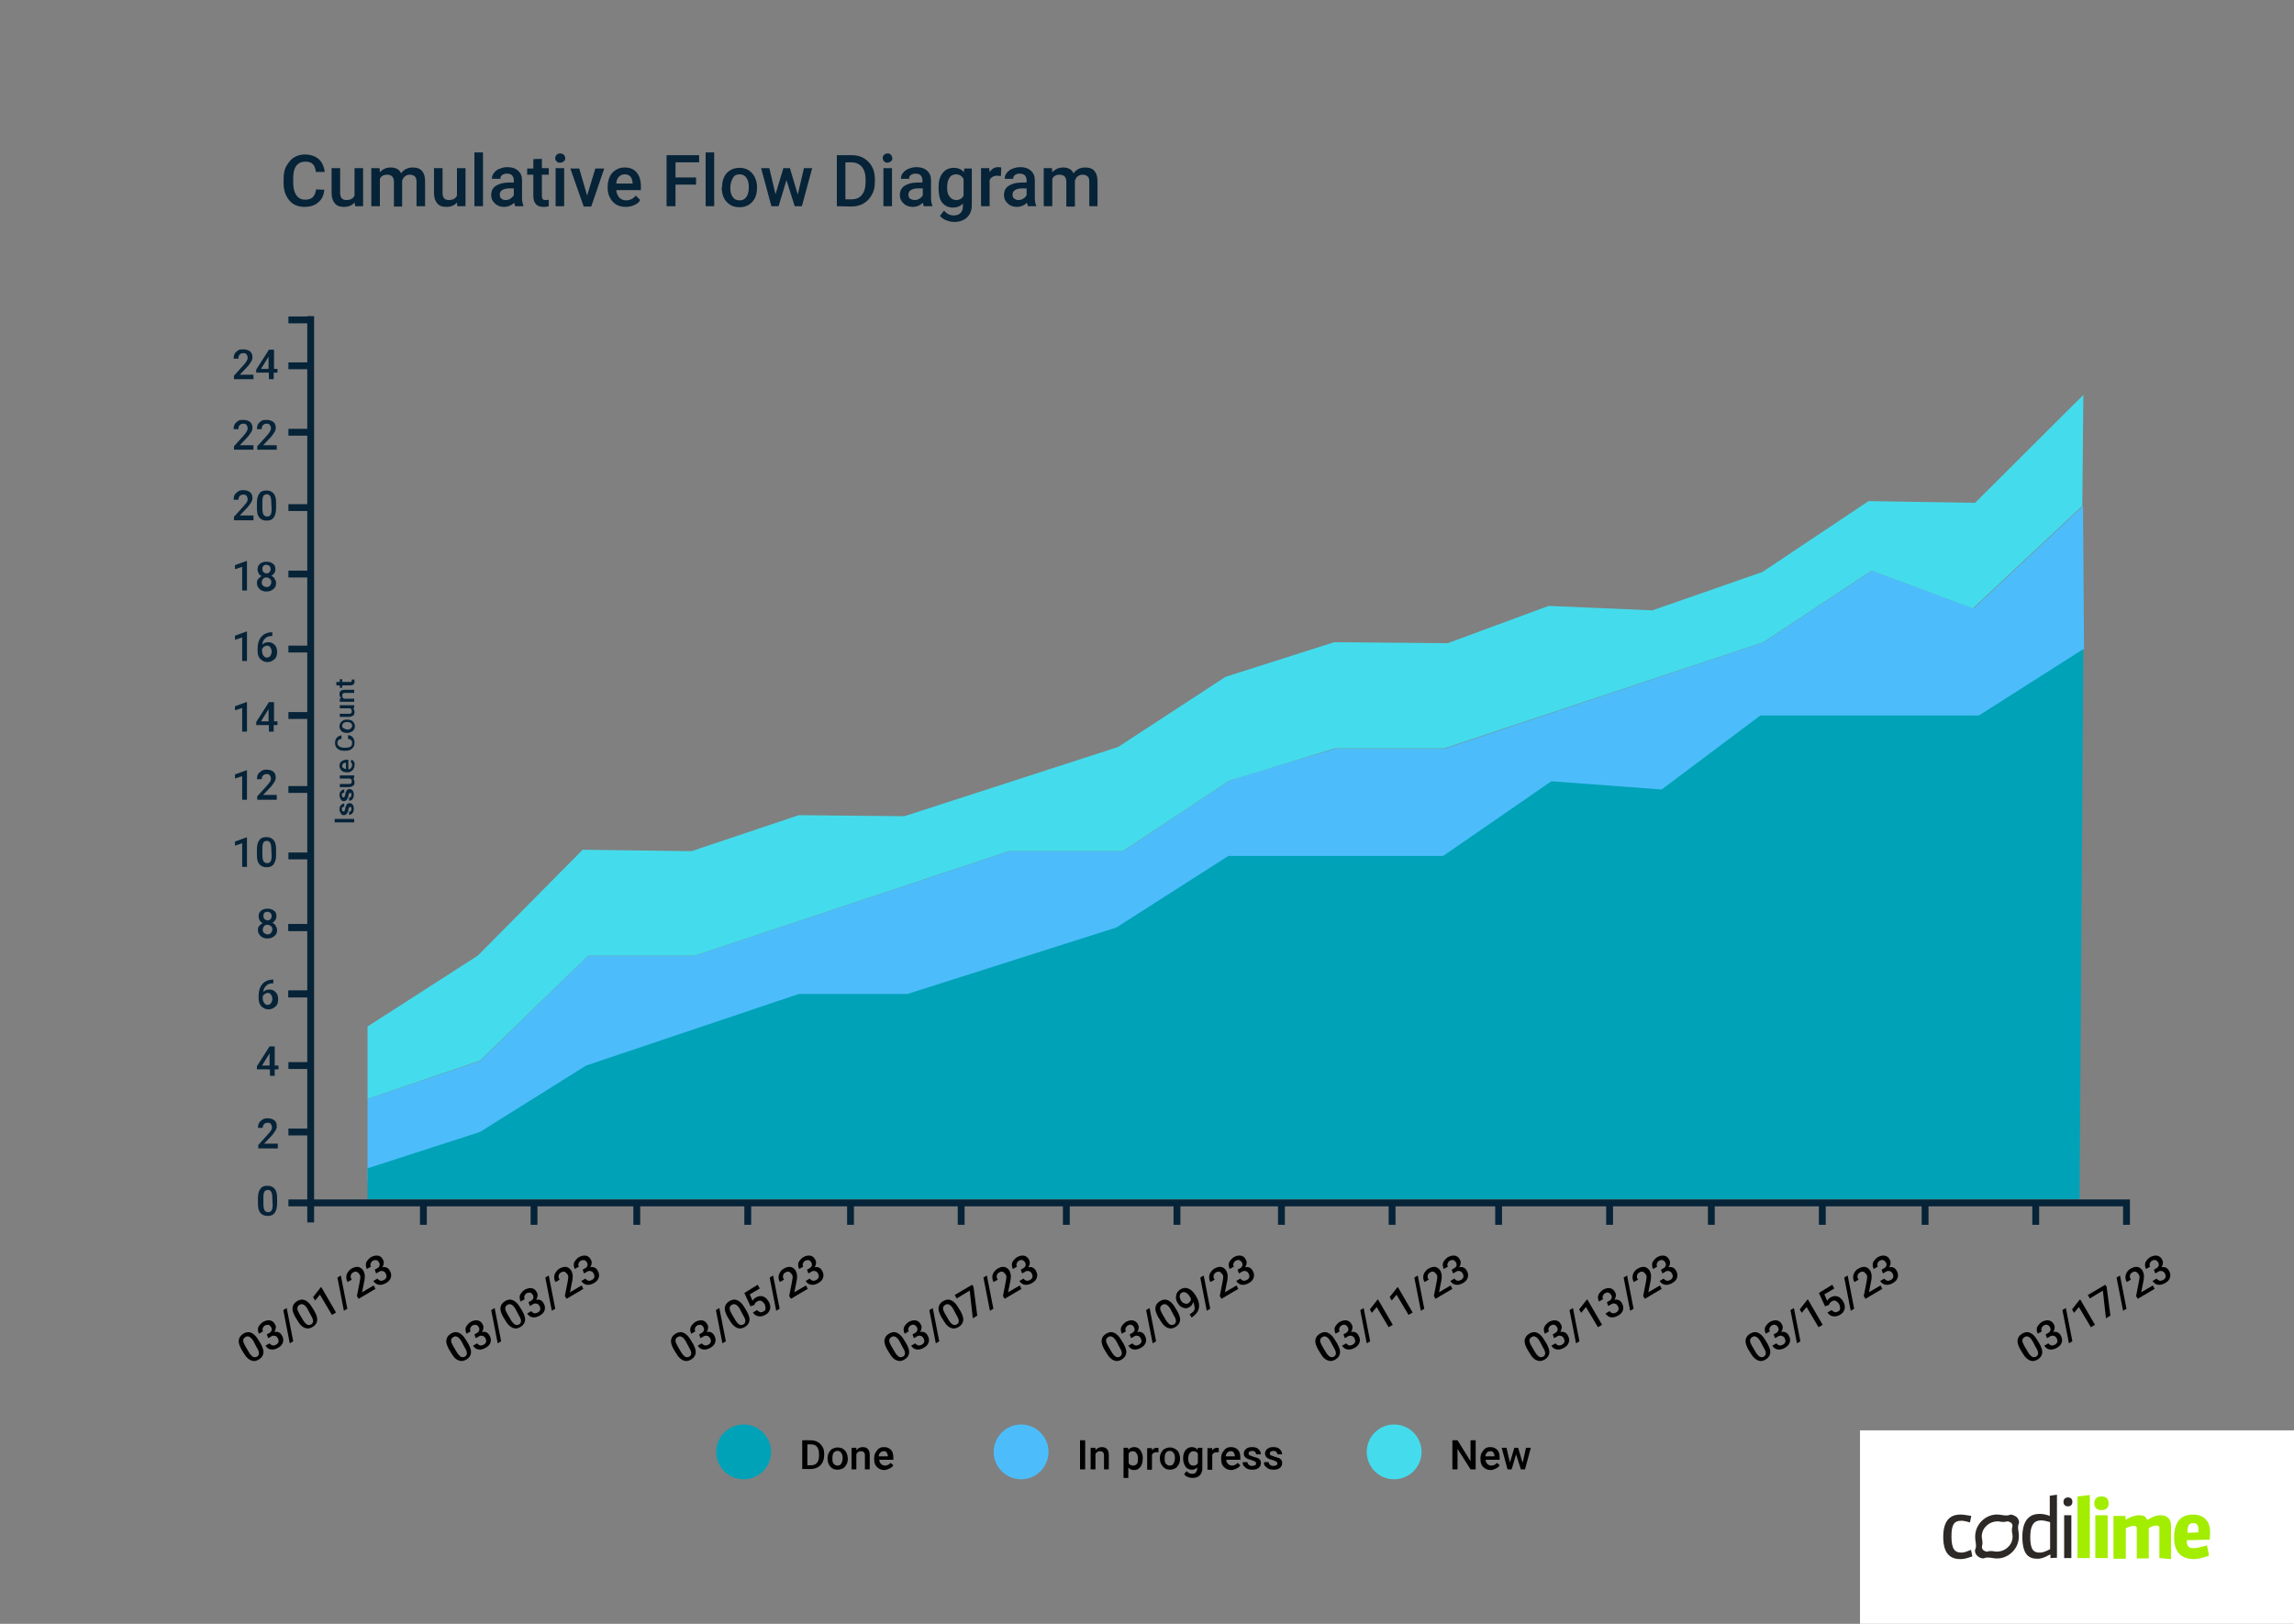 <?xml version="1.0" encoding="utf-8"?>
<!-- Generator: Adobe Illustrator 27.0.1, SVG Export Plug-In . SVG Version: 6.00 Build 0)  -->
<svg version="1.1" id="Warstwa_1" xmlns="http://www.w3.org/2000/svg" xmlns:xlink="http://www.w3.org/1999/xlink" x="0px" y="0px"
	 viewBox="0 0 669.7 474.1" style="enable-background:new 0 0 669.7 474.1;" xml:space="preserve">
<rect x="0" y="0" width="669.7" height="474.1" fill="#808080" stroke="none"/>
<style type="text/css">
	.st0{fill:none;stroke:#062338;stroke-width:2;stroke-miterlimit:10;}
	.st1{fill:#4CBDFA;}
	.st2{fill:#00A2B8;}
	.st3{fill:#44DCEC;}
	.st4{fill:#062338;}
	.st5{fill:#FFFFFF;}
	.st6{fill:#2D2926;}
	.st7{fill:#A3ED00;}
</style>
<line class="st0" x1="84.2" y1="351.2" x2="621.8" y2="351.2"/>
<line class="st0" x1="84.2" y1="290.2" x2="90.7" y2="290.2"/>
<line class="st0" x1="84.2" y1="270.8" x2="90.7" y2="270.8"/>
<g>
	<line class="st0" x1="90.7" y1="92.3" x2="90.7" y2="356.9"/>
	<g>
		<line class="st0" x1="84.2" y1="330.5" x2="90.7" y2="330.5"/>
		<line class="st0" x1="84.2" y1="311.1" x2="90.7" y2="311.1"/>
		<line class="st0" x1="84.2" y1="249.9" x2="90.7" y2="249.9"/>
		<line class="st0" x1="84.2" y1="230.5" x2="90.7" y2="230.5"/>
		<line class="st0" x1="84.2" y1="208.9" x2="90.7" y2="208.9"/>
		<line class="st0" x1="84.2" y1="189.5" x2="90.7" y2="189.5"/>
		<line class="st0" x1="84.2" y1="167.6" x2="90.7" y2="167.6"/>
		<line class="st0" x1="84.2" y1="148.2" x2="90.7" y2="148.2"/>
		<line class="st0" x1="84.2" y1="126.2" x2="90.7" y2="126.2"/>
		<line class="st0" x1="84.2" y1="290.2" x2="90.7" y2="290.2"/>
		<line class="st0" x1="84.2" y1="270.8" x2="90.7" y2="270.8"/>
		<line class="st0" x1="84.2" y1="106.8" x2="90.7" y2="106.8"/>
	</g>
	<line class="st0" x1="84.2" y1="93.4" x2="90.7" y2="93.4"/>
</g>
<line class="st0" x1="123.6" y1="357.6" x2="123.6" y2="352"/>
<line class="st0" x1="155.9" y1="357.6" x2="155.9" y2="352"/>
<g>
	<line class="st0" x1="185.9" y1="357.6" x2="185.9" y2="352"/>
	<line class="st0" x1="218.3" y1="357.6" x2="218.3" y2="352"/>
</g>
<g>
	<line class="st0" x1="248.3" y1="357.6" x2="248.3" y2="352"/>
	<line class="st0" x1="280.6" y1="357.6" x2="280.6" y2="352"/>
</g>
<g>
	<line class="st0" x1="311.3" y1="357.6" x2="311.3" y2="352"/>
	<line class="st0" x1="343.6" y1="357.6" x2="343.6" y2="352"/>
</g>
<g>
	<line class="st0" x1="374.1" y1="357.6" x2="374.1" y2="352"/>
	<line class="st0" x1="406.4" y1="357.6" x2="406.4" y2="352"/>
</g>
<g>
	<line class="st0" x1="437.5" y1="357.6" x2="437.5" y2="352"/>
	<line class="st0" x1="469.9" y1="357.6" x2="469.9" y2="352"/>
</g>
<g>
	<line class="st0" x1="499.6" y1="357.6" x2="499.6" y2="352"/>
	<line class="st0" x1="532" y1="357.6" x2="532" y2="352"/>
</g>
<g>
	<line class="st0" x1="562" y1="357.6" x2="562" y2="352"/>
	<line class="st0" x1="594.3" y1="357.6" x2="594.3" y2="352"/>
</g>
<line class="st0" x1="620.8" y1="357.6" x2="620.8" y2="352"/>
<path class="st1" d="M107.3,320.8l32.8-11l31.6-30.8h31.1l91.8-30.5h33.3c0,0,30.2-20.1,31.1-20.6s30.8-9.3,30.8-9.3h31.9l93.2-31.1
	l31.6-20.9l29.7,11l31.9-29.9l0.3,41.8l-33,38.7l-349.3,92.6l-70,12.4L107.3,345L107.3,320.8L107.3,320.8z"/>
<polygon class="st2" points="107.3,341.1 140.1,330.5 171.1,311.1 233.2,290.2 264.9,290.2 325.9,270.8 358.6,249.9 421.3,249.9 
	452.9,228.1 485.1,230.5 513.9,208.9 577.7,208.9 608.2,189.5 607.1,350.1 107.3,350.1 "/>
<polygon class="st3" points="608.2,115.3 607.9,147.7 576,177.6 546.4,166.6 514.8,187.5 421.6,218.5 389.7,218.5 358.9,227.9 
	327.8,248.5 294.5,248.5 202.8,279 171.7,279 140.1,309.7 107.3,320.8 107.3,299.7 139.5,279 170.1,248.1 201.9,248.5 233.2,238 
	264,238.3 326.4,218.1 357.8,197.6 389.5,187.5 422.6,187.8 452.1,176.9 482.4,178.2 514.5,167 545.5,146.3 576.6,146.8 "/>
<path class="st4" d="M80.9,351.3c0,1.2-0.2,2.1-0.7,2.8S79,355,78.1,355s-1.6-0.3-2.1-0.9s-0.7-1.5-0.7-2.7v-1.5
	c0-1.2,0.2-2.1,0.7-2.8s1.2-0.9,2.1-0.9s1.6,0.3,2.1,0.9s0.7,1.5,0.7,2.7L80.9,351.3L80.9,351.3z M79.5,349.8c0-0.8-0.1-1.4-0.3-1.8
	s-0.6-0.6-1-0.6s-0.8,0.2-1,0.5s-0.3,0.9-0.3,1.7v1.9c0,0.8,0.1,1.4,0.3,1.8s0.6,0.6,1.1,0.6s0.8-0.2,1-0.5s0.3-0.9,0.3-1.7
	L79.5,349.8L79.5,349.8z"/>
<path class="st4" d="M81.1,335.3h-5.7v-1l2.8-3.1c0.4-0.5,0.7-0.8,0.9-1.1s0.3-0.6,0.3-0.9c0-0.4-0.1-0.7-0.3-1s-0.5-0.4-0.9-0.4
	c-0.5,0-0.8,0.1-1.1,0.4s-0.4,0.7-0.4,1.1h-1.4c0-0.5,0.1-1,0.3-1.4s0.6-0.7,1-1s0.9-0.4,1.5-0.4c0.8,0,1.5,0.2,2,0.6s0.7,1,0.7,1.7
	c0,0.4-0.1,0.9-0.4,1.3s-0.6,1-1.2,1.6l-2.1,2.2h4L81.1,335.3L81.1,335.3z"/>
<path class="st4" d="M80.2,311.1h1.1v1.1h-1.1v1.9h-1.4v-1.9H75l0-0.9l3.7-5.8h1.5V311.1L80.2,311.1z M76.5,311.1h2.2v-3.6l-0.1,0.2
	L76.5,311.1L76.5,311.1z"/>
<path class="st4" d="M79.8,285.9v1.2h-0.2c-0.8,0-1.4,0.2-1.9,0.7s-0.8,1-0.8,1.8c0.5-0.5,1-0.7,1.8-0.7c0.8,0,1.3,0.3,1.8,0.8
	s0.7,1.2,0.7,2.1s-0.2,1.6-0.8,2.1s-1.2,0.8-2,0.8s-1.5-0.3-2.1-0.9s-0.8-1.5-0.8-2.5v-0.5c0-1.5,0.4-2.7,1.1-3.5s1.8-1.3,3.1-1.3
	L79.8,285.9L79.8,285.9z M78.2,289.9c-0.3,0-0.6,0.1-0.9,0.3s-0.4,0.4-0.6,0.7v0.4c0,0.6,0.1,1.1,0.4,1.5s0.6,0.6,1,0.6
	s0.8-0.2,1-0.5s0.4-0.7,0.4-1.2s-0.1-0.9-0.4-1.3S78.6,289.9,78.2,289.9L78.2,289.9z"/>
<path class="st4" d="M80.7,267.5c0,0.4-0.1,0.8-0.3,1.1s-0.5,0.6-0.9,0.8c0.4,0.2,0.8,0.5,1,0.9s0.4,0.8,0.4,1.2
	c0,0.8-0.2,1.3-0.8,1.8s-1.2,0.7-2,0.7s-1.5-0.2-2-0.7s-0.8-1-0.8-1.8c0-0.5,0.1-0.9,0.4-1.2s0.6-0.6,1-0.8
	c-0.4-0.2-0.7-0.4-0.9-0.8s-0.3-0.7-0.3-1.1c0-0.7,0.2-1.3,0.7-1.7s1.1-0.6,1.9-0.6s1.4,0.2,1.9,0.6S80.7,266.7,80.7,267.5
	L80.7,267.5z M79.5,271.4c0-0.4-0.1-0.8-0.4-1s-0.6-0.4-1-0.4s-0.8,0.1-1,0.4s-0.4,0.6-0.4,1s0.1,0.8,0.4,1s0.6,0.4,1,0.4
	s0.8-0.1,1-0.4S79.5,271.8,79.5,271.4L79.5,271.4z M79.3,267.5c0-0.4-0.1-0.7-0.3-0.9s-0.5-0.4-0.9-0.4s-0.7,0.1-0.9,0.3
	s-0.3,0.5-0.3,0.9s0.1,0.7,0.3,0.9s0.5,0.4,0.9,0.4s0.7-0.1,0.9-0.4S79.3,267.9,79.3,267.5L79.3,267.5z"/>
<g>
	<path class="st4" d="M72.1,253.1h-1.4v-6.9l-2.1,0.7v-1.2l3.3-1.2h0.2C72.1,244.5,72.1,253.1,72.1,253.1z"/>
	<path class="st4" d="M80.6,249.5c0,1.2-0.2,2.1-0.7,2.8s-1.2,0.9-2.1,0.9s-1.6-0.3-2.1-0.9s-0.7-1.5-0.7-2.7v-1.5
		c0-1.2,0.2-2.1,0.7-2.8s1.2-0.9,2.1-0.9s1.6,0.3,2.1,0.9s0.7,1.5,0.7,2.7L80.6,249.5L80.6,249.5z M79.2,247.9
		c0-0.8-0.1-1.4-0.3-1.8s-0.6-0.6-1-0.6s-0.8,0.2-1,0.5s-0.3,0.9-0.3,1.7v1.9c0,0.8,0.1,1.4,0.3,1.8s0.6,0.6,1.1,0.6s0.8-0.2,1-0.5
		s0.3-0.9,0.3-1.7L79.2,247.9L79.2,247.9z"/>
</g>
<g>
	<path class="st4" d="M72.1,233.5h-1.4v-6.9l-2.1,0.7v-1.2l3.3-1.2h0.2C72.1,224.9,72.1,233.5,72.1,233.5z"/>
	<path class="st4" d="M80.8,233.5h-5.7v-1l2.8-3.1c0.4-0.5,0.7-0.8,0.9-1.1s0.3-0.6,0.3-0.9c0-0.4-0.1-0.7-0.3-1s-0.5-0.4-0.9-0.4
		c-0.5,0-0.8,0.1-1.1,0.4s-0.4,0.7-0.4,1.1h-1.4c0-0.5,0.1-1,0.3-1.4s0.6-0.7,1-1s0.9-0.4,1.5-0.4c0.8,0,1.5,0.2,2,0.6
		s0.7,1,0.7,1.7c0,0.4-0.1,0.9-0.4,1.3s-0.6,1-1.2,1.6l-2.1,2.2h4L80.8,233.5L80.8,233.5z"/>
</g>
<g>
	<path class="st4" d="M72.1,213.6h-1.4v-6.9l-2.1,0.7v-1.2l3.3-1.2h0.2C72.1,205.1,72.1,213.6,72.1,213.6z"/>
	<path class="st4" d="M79.9,210.6h1.1v1.1h-1.1v1.9h-1.4v-1.9h-3.7l0-0.9l3.7-5.8h1.5V210.6L79.9,210.6z M76.2,210.6h2.2V207
		l-0.1,0.2L76.2,210.6L76.2,210.6z"/>
</g>
<g>
	<path class="st4" d="M72.1,193h-1.4v-6.9l-2.1,0.7v-1.2l3.3-1.2h0.2C72.1,184.5,72.1,193,72.1,193z"/>
	<path class="st4" d="M79.5,184.5v1.2h-0.2c-0.8,0-1.4,0.2-1.9,0.7s-0.8,1-0.8,1.8c0.5-0.5,1-0.7,1.8-0.7c0.8,0,1.3,0.3,1.8,0.8
		s0.7,1.2,0.7,2.1s-0.2,1.6-0.8,2.1s-1.2,0.8-2,0.8s-1.5-0.3-2.1-0.9s-0.8-1.4-0.8-2.5v-0.5c0-1.5,0.4-2.7,1.1-3.5s1.8-1.3,3.1-1.3
		L79.5,184.5L79.5,184.5z M78,188.5c-0.3,0-0.6,0.1-0.9,0.3s-0.4,0.4-0.6,0.7v0.4c0,0.6,0.1,1.1,0.4,1.5s0.6,0.6,1,0.6
		s0.8-0.2,1-0.5s0.4-0.7,0.4-1.2s-0.1-0.9-0.4-1.3S78.4,188.5,78,188.5L78,188.5z"/>
</g>
<g>
	<path class="st4" d="M72.1,172.4h-1.4v-6.9l-2.1,0.7v-1.2l3.3-1.2h0.2C72.1,163.9,72.1,172.4,72.1,172.4z"/>
	<path class="st4" d="M80.4,166.2c0,0.4-0.1,0.8-0.3,1.1s-0.5,0.6-0.9,0.8c0.4,0.2,0.8,0.5,1,0.9s0.4,0.8,0.4,1.2
		c0,0.8-0.2,1.3-0.8,1.8s-1.2,0.7-2,0.7s-1.5-0.2-2-0.7s-0.8-1-0.8-1.8c0-0.5,0.1-0.9,0.4-1.2s0.6-0.6,1-0.8
		c-0.4-0.2-0.7-0.4-0.9-0.8s-0.3-0.7-0.3-1.1c0-0.7,0.2-1.3,0.7-1.7s1.1-0.6,1.9-0.6s1.4,0.2,1.9,0.6S80.4,165.4,80.4,166.2
		L80.4,166.2z M79.2,170c0-0.4-0.1-0.8-0.4-1s-0.6-0.4-1-0.4s-0.8,0.1-1,0.4s-0.4,0.6-0.4,1s0.1,0.8,0.4,1s0.6,0.4,1,0.4
		s0.8-0.1,1-0.4S79.2,170.5,79.2,170L79.2,170z M79,166.2c0-0.4-0.1-0.7-0.3-0.9s-0.5-0.4-0.9-0.4s-0.7,0.1-0.9,0.3
		s-0.3,0.5-0.3,0.9s0.1,0.7,0.3,0.9s0.5,0.4,0.9,0.4s0.7-0.1,0.9-0.4S79,166.6,79,166.2L79,166.2z"/>
</g>
<g>
	<path class="st4" d="M74,151.9h-5.7v-1l2.8-3.1c0.4-0.5,0.7-0.8,0.9-1.1s0.3-0.6,0.3-0.9c0-0.4-0.1-0.7-0.3-1s-0.5-0.4-0.9-0.4
		c-0.5,0-0.8,0.1-1.1,0.4s-0.4,0.7-0.4,1.1h-1.4c0-0.5,0.1-1,0.3-1.4s0.6-0.7,1-1s0.9-0.4,1.5-0.4c0.8,0,1.5,0.2,2,0.6
		s0.7,1,0.7,1.7c0,0.4-0.1,0.9-0.4,1.3s-0.6,1-1.2,1.6l-2.1,2.2h4L74,151.9L74,151.9z"/>
	<path class="st4" d="M80.6,148.3c0,1.2-0.2,2.1-0.7,2.8s-1.2,0.9-2.1,0.9s-1.6-0.3-2.1-0.9s-0.7-1.5-0.7-2.7v-1.5
		c0-1.2,0.2-2.1,0.7-2.8s1.2-0.9,2.1-0.9s1.6,0.3,2.1,0.9s0.7,1.5,0.7,2.7L80.6,148.3L80.6,148.3z M79.2,146.7
		c0-0.8-0.1-1.4-0.3-1.8s-0.6-0.6-1-0.6s-0.8,0.2-1,0.5s-0.3,0.9-0.3,1.7v1.9c0,0.8,0.1,1.4,0.3,1.8s0.6,0.6,1.1,0.6s0.8-0.2,1-0.5
		s0.3-0.9,0.3-1.7L79.2,146.7L79.2,146.7z"/>
</g>
<g>
	<path class="st4" d="M74,131.3h-5.7v-1l2.8-3.1c0.4-0.5,0.7-0.8,0.9-1.2s0.3-0.6,0.3-0.9c0-0.4-0.1-0.7-0.3-1s-0.5-0.4-0.9-0.4
		c-0.5,0-0.8,0.1-1.1,0.4s-0.4,0.7-0.4,1.2h-1.4c0-0.5,0.1-1,0.3-1.4s0.6-0.7,1-1s0.9-0.3,1.5-0.3c0.8,0,1.5,0.2,2,0.6
		s0.7,1,0.7,1.7c0,0.4-0.1,0.9-0.4,1.3s-0.6,1-1.2,1.6l-2.1,2.2h4L74,131.3L74,131.3z"/>
	<path class="st4" d="M80.8,131.3h-5.7v-1l2.8-3.1c0.4-0.5,0.7-0.8,0.9-1.2s0.3-0.6,0.3-0.9c0-0.4-0.1-0.7-0.3-1s-0.5-0.4-0.9-0.4
		c-0.5,0-0.8,0.1-1.1,0.4s-0.4,0.7-0.4,1.2h-1.4c0-0.5,0.1-1,0.3-1.4s0.6-0.7,1-1s0.9-0.3,1.5-0.3c0.8,0,1.5,0.2,2,0.6
		s0.7,1,0.7,1.7c0,0.4-0.1,0.9-0.4,1.3s-0.6,1-1.2,1.6l-2.1,2.2h4L80.8,131.3L80.8,131.3z"/>
</g>
<g>
	<path class="st4" d="M74,110.7h-5.7v-1l2.8-3.1c0.4-0.5,0.7-0.8,0.9-1.2s0.3-0.6,0.3-0.9c0-0.4-0.1-0.7-0.3-1s-0.5-0.4-0.9-0.4
		c-0.5,0-0.8,0.1-1.1,0.4s-0.4,0.7-0.4,1.2h-1.4c0-0.5,0.1-1,0.3-1.4s0.6-0.7,1-1s0.9-0.3,1.5-0.3c0.8,0,1.5,0.2,2,0.6
		s0.7,1,0.7,1.7c0,0.4-0.1,0.9-0.4,1.3s-0.6,1-1.2,1.6l-2.1,2.2h4L74,110.7L74,110.7z"/>
	<path class="st4" d="M79.9,107.7h1.1v1.1h-1.1v1.9h-1.4v-1.9h-3.7l0-0.9l3.7-5.8h1.5V107.7L79.9,107.7z M76.2,107.7h2.2v-3.6
		l-0.1,0.2L76.2,107.7L76.2,107.7z"/>
</g>
<g>
	<path class="st4" d="M94.7,55.4c-0.2,1.6-0.7,2.8-1.8,3.7c-1,0.9-2.4,1.3-4.1,1.3c-1.2,0-2.2-0.3-3.1-0.8c-0.9-0.6-1.6-1.4-2.1-2.4
		s-0.8-2.2-0.8-3.6v-1.4c0-1.4,0.2-2.7,0.8-3.7s1.2-1.9,2.2-2.5c0.9-0.6,2-0.9,3.2-0.9c1.7,0,3,0.5,4,1.3c1,0.9,1.6,2.2,1.8,3.8
		h-2.6c-0.1-1.1-0.4-1.8-0.9-2.3c-0.5-0.5-1.2-0.7-2.2-0.7c-1.1,0-2,0.4-2.6,1.2c-0.6,0.8-0.9,2-0.9,3.6v1.3c0,1.6,0.3,2.8,0.9,3.7
		c0.6,0.8,1.4,1.3,2.5,1.3c1,0,1.8-0.2,2.3-0.7c0.5-0.5,0.8-1.2,1-2.3L94.7,55.4L94.7,55.4z"/>
	<path class="st4" d="M103.5,59.1c-0.7,0.9-1.8,1.3-3.1,1.3c-1.2,0-2.1-0.3-2.7-1.1c-0.6-0.7-0.9-1.7-0.9-3v-7.2h2.5v7.2
		c0,1.4,0.6,2.1,1.8,2.1s2-0.4,2.4-1.3v-8h2.5v11.1h-2.3L103.5,59.1L103.5,59.1z"/>
	<path class="st4" d="M110.8,49.1l0.1,1.2c0.8-0.9,1.8-1.4,3.2-1.4c1.5,0,2.5,0.6,3,1.7c0.8-1.1,1.9-1.7,3.4-1.7
		c1.2,0,2.1,0.3,2.7,1c0.6,0.7,0.9,1.7,0.9,3v7.3h-2.5V53c0-0.7-0.2-1.2-0.5-1.5c-0.3-0.3-0.8-0.5-1.5-0.5c-0.6,0-1,0.2-1.4,0.5
		c-0.4,0.3-0.6,0.7-0.8,1.2v7.6H115v-7.3c0-1.3-0.7-2-2-2c-1,0-1.7,0.4-2.1,1.2v8h-2.5V49.1H110.8z"/>
	<path class="st4" d="M133.4,59.1c-0.7,0.9-1.8,1.3-3.1,1.3c-1.2,0-2.1-0.3-2.7-1.1c-0.6-0.7-0.9-1.7-0.9-3v-7.2h2.5v7.2
		c0,1.4,0.6,2.1,1.8,2.1s2-0.4,2.4-1.3v-8h2.5v11.1h-2.4L133.4,59.1L133.4,59.1z"/>
	<path class="st4" d="M141,60.2h-2.5V44.5h2.5V60.2z"/>
	<path class="st4" d="M150.4,60.2c-0.1-0.2-0.2-0.6-0.3-1c-0.8,0.8-1.8,1.2-2.9,1.2s-2-0.3-2.7-1c-0.7-0.6-1.1-1.4-1.1-2.4
		c0-1.2,0.4-2.1,1.3-2.7s2.1-1,3.8-1h1.5v-0.7c0-0.6-0.2-1-0.5-1.4c-0.3-0.3-0.8-0.5-1.5-0.5c-0.6,0-1,0.1-1.4,0.4s-0.5,0.6-0.5,1.1
		h-2.5c0-0.6,0.2-1.2,0.6-1.7c0.4-0.5,0.9-1,1.6-1.2c0.7-0.3,1.5-0.5,2.3-0.5c1.3,0,2.3,0.3,3.1,1c0.8,0.7,1.2,1.6,1.2,2.8v5
		c0,1,0.1,1.8,0.4,2.4v0.2L150.4,60.2L150.4,60.2z M147.6,58.4c0.5,0,1-0.1,1.4-0.4s0.8-0.6,1-1V55h-1.3c-0.9,0-1.6,0.2-2.1,0.5
		s-0.7,0.8-0.7,1.4c0,0.5,0.2,0.9,0.5,1.1C146.7,58.3,147.1,58.4,147.6,58.4L147.6,58.4z"/>
	<path class="st4" d="M158.2,46.4v2.7h2V51h-2v6.2c0,0.4,0.1,0.7,0.2,0.9s0.5,0.3,0.9,0.3c0.3,0,0.6,0,0.9-0.1v1.9
		c-0.6,0.2-1.1,0.2-1.6,0.2c-1.9,0-2.9-1.1-2.9-3.2V51h-1.8v-1.8h1.8v-2.7C155.7,46.4,158.2,46.4,158.2,46.4z"/>
	<path class="st4" d="M162.1,46.2c0-0.4,0.1-0.7,0.4-1s0.6-0.4,1-0.4s0.8,0.1,1.1,0.4s0.4,0.6,0.4,1s-0.1,0.7-0.4,0.9
		s-0.6,0.4-1.1,0.4s-0.8-0.1-1-0.4C162.2,46.9,162.1,46.6,162.1,46.2z M164.7,60.2h-2.5V49.1h2.5V60.2z"/>
	<path class="st4" d="M171.4,57.1l2.4-7.9h2.6l-3.8,11.1h-2.2l-3.9-11.1h2.6L171.4,57.1L171.4,57.1z"/>
	<path class="st4" d="M182.7,60.4c-1.6,0-2.9-0.5-3.8-1.5s-1.5-2.3-1.5-4v-0.3c0-1.1,0.2-2.1,0.6-3c0.4-0.9,1-1.5,1.8-2
		c0.8-0.5,1.6-0.7,2.6-0.7c1.5,0,2.7,0.5,3.5,1.5c0.8,1,1.2,2.3,1.2,4.1v1h-7.2c0.1,0.9,0.4,1.6,0.9,2.2c0.5,0.5,1.2,0.8,2,0.8
		c1.1,0,2.1-0.5,2.8-1.4l1.3,1.3c-0.4,0.7-1,1.2-1.8,1.5C184.5,60.2,183.6,60.4,182.7,60.4L182.7,60.4z M182.4,50.9
		c-0.7,0-1.2,0.2-1.7,0.7s-0.7,1.1-0.8,2h4.8v-0.2c-0.1-0.8-0.3-1.5-0.7-1.9S183.1,50.9,182.4,50.9L182.4,50.9z"/>
	<path class="st4" d="M203.2,53.9h-6v6.3h-2.6V45.3h9.5v2.1h-6.9v4.4h6V53.9z"/>
	<path class="st4" d="M208.5,60.2H206V44.5h2.5V60.2z"/>
	<path class="st4" d="M210.8,54.6c0-1.1,0.2-2.1,0.6-2.9c0.4-0.9,1-1.5,1.8-2c0.8-0.5,1.7-0.7,2.7-0.7c1.5,0,2.7,0.5,3.6,1.5
		c0.9,1,1.4,2.2,1.5,3.8v0.6c0,1.1-0.2,2.1-0.6,2.9s-1,1.5-1.8,2s-1.7,0.7-2.7,0.7c-1.6,0-2.8-0.5-3.8-1.6c-0.9-1-1.4-2.4-1.4-4.2
		L210.8,54.6L210.8,54.6z M213.2,54.8c0,1.1,0.2,2,0.7,2.7c0.5,0.7,1.1,1,2,1s1.5-0.3,2-1c0.5-0.7,0.7-1.6,0.7-2.9
		c0-1.1-0.2-2-0.7-2.7s-1.1-1-2-1s-1.5,0.3-1.9,1S213.2,53.5,213.2,54.8L213.2,54.8z"/>
	<path class="st4" d="M232.9,56.8l1.8-7.7h2.4l-3,11.1H232l-2.4-7.6l-2.3,7.6h-2.1l-3-11.1h2.4l1.8,7.6l2.3-7.6h1.9L232.9,56.8
		L232.9,56.8z"/>
	<path class="st4" d="M244.3,60.2V45.3h4.4c1.3,0,2.5,0.3,3.5,0.9c1,0.6,1.8,1.4,2.4,2.5s0.8,2.3,0.8,3.7v0.8c0,1.4-0.3,2.7-0.9,3.7
		c-0.6,1.1-1.4,1.9-2.4,2.5c-1,0.6-2.2,0.9-3.6,0.9L244.3,60.2L244.3,60.2z M246.8,47.4v10.8h1.7c1.4,0,2.4-0.4,3.1-1.3
		c0.7-0.8,1.1-2.1,1.1-3.7v-0.8c0-1.6-0.4-2.9-1.1-3.7c-0.7-0.8-1.7-1.3-3.1-1.3L246.8,47.4L246.8,47.4z"/>
	<path class="st4" d="M257.7,46.2c0-0.4,0.1-0.7,0.4-1s0.6-0.4,1-0.4s0.8,0.1,1,0.4s0.4,0.6,0.4,1s-0.1,0.7-0.4,0.9s-0.6,0.4-1,0.4
		s-0.8-0.1-1-0.4C257.9,46.9,257.7,46.6,257.7,46.2z M260.4,60.2h-2.5V49.1h2.5V60.2z"/>
	<path class="st4" d="M269.7,60.2c-0.1-0.2-0.2-0.6-0.3-1c-0.8,0.8-1.8,1.2-2.9,1.2s-2-0.3-2.7-1c-0.7-0.6-1.1-1.4-1.1-2.4
		c0-1.2,0.4-2.1,1.3-2.7s2.1-1,3.8-1h1.5v-0.7c0-0.6-0.2-1-0.5-1.4c-0.3-0.3-0.8-0.5-1.5-0.5c-0.6,0-1,0.1-1.4,0.4
		c-0.4,0.3-0.5,0.6-0.5,1.1H263c0-0.6,0.2-1.2,0.6-1.7c0.4-0.5,1-1,1.6-1.2c0.7-0.3,1.5-0.5,2.3-0.5c1.3,0,2.3,0.3,3.1,1
		c0.8,0.7,1.2,1.6,1.2,2.8v5c0,1,0.1,1.8,0.4,2.4v0.2L269.7,60.2L269.7,60.2z M267,58.4c0.5,0,1-0.1,1.4-0.4c0.4-0.2,0.8-0.6,1-1V55
		H268c-0.9,0-1.6,0.2-2.1,0.5s-0.7,0.8-0.7,1.4c0,0.5,0.2,0.9,0.5,1.1S266.5,58.4,267,58.4L267,58.4z"/>
	<path class="st4" d="M274,54.6c0-1.7,0.4-3.1,1.2-4.1c0.8-1,1.9-1.5,3.2-1.5c1.3,0,2.3,0.4,3,1.3l0.1-1.1h2.2v10.8
		c0,1.5-0.5,2.6-1.4,3.5c-0.9,0.8-2.1,1.3-3.7,1.3c-0.8,0-1.6-0.2-2.4-0.5c-0.8-0.3-1.4-0.8-1.8-1.3l1.2-1.5
		c0.8,0.9,1.7,1.4,2.8,1.4c0.8,0,1.5-0.2,2-0.7c0.5-0.5,0.7-1.1,0.7-2v-0.8c-0.7,0.8-1.7,1.2-2.9,1.2c-1.3,0-2.4-0.5-3.2-1.5
		S274,56.4,274,54.6L274,54.6z M276.5,54.8c0,1.1,0.2,2,0.7,2.6c0.5,0.6,1.1,1,1.9,1c1,0,1.8-0.4,2.2-1.3v-4.9
		c-0.5-0.8-1.2-1.3-2.2-1.3c-0.8,0-1.5,0.3-1.9,1C276.7,52.6,276.5,53.5,276.5,54.8L276.5,54.8z"/>
	<path class="st4" d="M292.2,51.4c-0.3,0-0.7-0.1-1-0.1c-1.1,0-1.9,0.4-2.3,1.3v7.6h-2.5V49.1h2.4l0.1,1.2c0.6-1,1.4-1.5,2.5-1.5
		c0.4,0,0.6,0,0.9,0.1L292.2,51.4L292.2,51.4z"/>
	<path class="st4" d="M300.1,60.2c-0.1-0.2-0.2-0.6-0.3-1c-0.8,0.8-1.8,1.2-2.9,1.2s-2-0.3-2.7-1c-0.7-0.6-1.1-1.4-1.1-2.4
		c0-1.2,0.4-2.1,1.3-2.7s2.1-1,3.8-1h1.5v-0.7c0-0.6-0.2-1-0.5-1.4c-0.3-0.3-0.8-0.5-1.5-0.5c-0.6,0-1,0.1-1.4,0.4
		c-0.4,0.3-0.5,0.6-0.5,1.1h-2.5c0-0.6,0.2-1.2,0.6-1.7c0.4-0.5,1-1,1.6-1.2c0.7-0.3,1.5-0.5,2.3-0.5c1.3,0,2.3,0.3,3.1,1
		c0.8,0.7,1.2,1.6,1.2,2.8v5c0,1,0.1,1.8,0.4,2.4v0.2L300.1,60.2L300.1,60.2z M297.3,58.4c0.5,0,1-0.1,1.4-0.4c0.4-0.2,0.8-0.6,1-1
		V55h-1.3c-0.9,0-1.6,0.2-2.1,0.5s-0.7,0.8-0.7,1.4c0,0.5,0.2,0.9,0.5,1.1S296.8,58.4,297.3,58.4L297.3,58.4z"/>
	<path class="st4" d="M307.1,49.1l0.1,1.2c0.8-0.9,1.9-1.4,3.2-1.4c1.5,0,2.5,0.6,3,1.7c0.8-1.1,1.9-1.7,3.4-1.7
		c1.2,0,2.1,0.3,2.7,1c0.6,0.7,0.9,1.7,0.9,3v7.3H318V53c0-0.7-0.1-1.2-0.5-1.5c-0.3-0.3-0.8-0.5-1.5-0.5c-0.6,0-1,0.2-1.4,0.5
		c-0.4,0.3-0.6,0.7-0.8,1.2v7.6h-2.5v-7.3c0-1.3-0.7-2-2-2c-1,0-1.7,0.4-2.1,1.2v8h-2.5V49.1H307.1L307.1,49.1z"/>
</g>
<g>
	<path class="st4" d="M103.4,239.1v1h-5.7v-1H103.4z"/>
	<path class="st4" d="M102.3,235.6c-0.2,0-0.3,0.1-0.4,0.2s-0.2,0.4-0.2,0.7s-0.2,0.6-0.3,0.8c-0.2,0.5-0.6,0.7-1,0.7
		c-0.4,0-0.7-0.1-0.9-0.5s-0.4-0.7-0.4-1.2c0-0.5,0.1-0.9,0.4-1.2s0.6-0.5,1-0.5v0.9c-0.2,0-0.3,0.1-0.5,0.2s-0.2,0.3-0.2,0.5
		c0,0.2,0.1,0.4,0.1,0.5s0.2,0.2,0.4,0.2c0.2,0,0.3-0.1,0.3-0.2s0.2-0.4,0.2-0.7s0.2-0.7,0.3-0.9s0.2-0.4,0.4-0.5s0.3-0.1,0.6-0.1
		c0.4,0,0.7,0.2,0.9,0.5s0.3,0.7,0.3,1.2c0,0.4-0.1,0.7-0.2,0.9s-0.3,0.5-0.5,0.6s-0.4,0.2-0.7,0.2v-0.9c0.2,0,0.4-0.1,0.5-0.2
		s0.2-0.4,0.2-0.6s-0.1-0.4-0.1-0.6S102.4,235.6,102.3,235.6L102.3,235.6z"/>
	<path class="st4" d="M102.3,231.5c-0.2,0-0.3,0.1-0.4,0.2s-0.2,0.4-0.2,0.7s-0.2,0.6-0.3,0.8c-0.2,0.5-0.6,0.7-1,0.7
		c-0.4,0-0.7-0.1-0.9-0.5s-0.4-0.7-0.4-1.2c0-0.5,0.1-0.9,0.4-1.2s0.6-0.5,1-0.5v0.9c-0.2,0-0.3,0.1-0.5,0.2s-0.2,0.3-0.2,0.5
		c0,0.2,0.1,0.4,0.1,0.5s0.2,0.2,0.4,0.2c0.2,0,0.3-0.1,0.3-0.2s0.2-0.4,0.2-0.7s0.2-0.7,0.3-0.9s0.2-0.4,0.4-0.5s0.3-0.1,0.6-0.1
		c0.4,0,0.7,0.2,0.9,0.5s0.3,0.7,0.3,1.2c0,0.4-0.1,0.7-0.2,0.9s-0.3,0.5-0.5,0.6s-0.4,0.2-0.7,0.2v-0.9c0.2,0,0.4-0.1,0.5-0.2
		s0.2-0.4,0.2-0.6s-0.1-0.4-0.1-0.6S102.4,231.5,102.3,231.5L102.3,231.5z"/>
	<path class="st4" d="M103,227.2c0.3,0.3,0.5,0.7,0.5,1.2c0,0.5-0.1,0.8-0.4,1s-0.7,0.4-1.2,0.4h-2.7v-0.9h2.7
		c0.5,0,0.8-0.2,0.8-0.7s-0.2-0.8-0.5-0.9h-3v-0.9h4.2v0.9L103,227.2L103,227.2z"/>
	<path class="st4" d="M103.5,223.4c0,0.6-0.2,1.1-0.6,1.5s-0.9,0.6-1.5,0.6h-0.1c-0.4,0-0.8-0.1-1.1-0.2s-0.6-0.4-0.8-0.7
		s-0.3-0.6-0.3-1c0-0.6,0.2-1,0.6-1.3s0.9-0.5,1.6-0.5h0.4v2.8c0.3,0,0.6-0.1,0.8-0.4s0.3-0.5,0.3-0.8c0-0.4-0.2-0.8-0.5-1.1
		l0.5-0.5c0.2,0.2,0.4,0.4,0.6,0.7S103.5,223.1,103.5,223.4L103.5,223.4z M99.9,223.6c0,0.3,0.1,0.5,0.3,0.6s0.4,0.3,0.8,0.3v-1.8
		h-0.1c-0.3,0-0.6,0.1-0.7,0.2S99.9,223.3,99.9,223.6z"/>
	<path class="st4" d="M101.6,214.6c0.6,0.1,1.1,0.3,1.4,0.7s0.5,0.9,0.5,1.6c0,0.4-0.1,0.9-0.3,1.2s-0.5,0.6-0.9,0.8
		s-0.9,0.3-1.4,0.3h-0.5c-0.5,0-1-0.1-1.4-0.3s-0.7-0.5-0.9-0.8s-0.3-0.8-0.3-1.2c0-0.6,0.2-1.1,0.5-1.5s0.8-0.6,1.4-0.7v1
		c-0.4,0.1-0.7,0.2-0.9,0.4s-0.3,0.5-0.3,0.8c0,0.4,0.2,0.8,0.5,1c0.3,0.2,0.8,0.4,1.4,0.4h0.5c0.6,0,1.1-0.1,1.4-0.3s0.5-0.5,0.5-1
		s-0.1-0.7-0.3-0.9s-0.5-0.3-0.9-0.4L101.6,214.6L101.6,214.6z"/>
	<path class="st4" d="M101.3,214c-0.4,0-0.8-0.1-1.1-0.2s-0.6-0.4-0.8-0.7s-0.3-0.6-0.3-1c0-0.6,0.2-1,0.6-1.4s0.8-0.6,1.5-0.6h0.2
		c0.4,0,0.8,0.1,1.1,0.2s0.6,0.4,0.8,0.7s0.3,0.6,0.3,1c0,0.6-0.2,1.1-0.6,1.4S102,214,101.3,214L101.3,214L101.3,214z M101.4,213
		c0.4,0,0.8-0.1,1-0.3s0.4-0.4,0.4-0.8s-0.1-0.6-0.4-0.8s-0.6-0.3-1.1-0.3c-0.4,0-0.8,0.1-1,0.3s-0.4,0.4-0.4,0.8s0.1,0.6,0.4,0.7
		S100.9,213,101.4,213L101.4,213z"/>
	<path class="st4" d="M103,206.7c0.3,0.3,0.5,0.7,0.5,1.2c0,0.5-0.1,0.8-0.4,1s-0.7,0.4-1.2,0.4h-2.7v-0.9h2.7
		c0.5,0,0.8-0.2,0.8-0.7s-0.2-0.8-0.5-0.9h-3v-0.9h4.2v0.9L103,206.7L103,206.7z"/>
	<path class="st4" d="M99.2,203.9l0.5,0c-0.4-0.3-0.6-0.7-0.6-1.2c0-0.9,0.5-1.3,1.5-1.3h2.8v0.9h-2.7c-0.3,0-0.5,0.1-0.6,0.2
		s-0.2,0.3-0.2,0.6c0,0.4,0.2,0.7,0.5,0.9h3v0.9h-4.2L99.2,203.9L99.2,203.9z"/>
	<path class="st4" d="M98.2,199.1h1v-0.8h0.7v0.8h2.4c0.2,0,0.3,0,0.3-0.1s0.1-0.2,0.1-0.3c0-0.1,0-0.2,0-0.3h0.7
		c0.1,0.2,0.1,0.4,0.1,0.6c0,0.7-0.4,1.1-1.2,1.1h-2.4v0.7h-0.7v-0.7h-1V199.1z"/>
</g>
<g>
	<g>
		<circle class="st2" cx="217.1" cy="423.9" r="8"/>
		<g>
			<path d="M234.2,429v-8.5h2.5c0.8,0,1.4,0.2,2,0.5s1,0.8,1.4,1.4s0.5,1.3,0.5,2.1v0.4c0,0.8-0.2,1.5-0.5,2.1s-0.8,1.1-1.4,1.4
				s-1.3,0.5-2.1,0.5H234.2L234.2,429z M235.7,421.7v6.1h1c0.8,0,1.4-0.2,1.8-0.7s0.6-1.2,0.6-2.1v-0.5c0-0.9-0.2-1.6-0.6-2.1
				s-1-0.7-1.8-0.7L235.7,421.7L235.7,421.7z"/>
			<path d="M241.6,425.8c0-0.6,0.1-1.2,0.4-1.7s0.6-0.9,1-1.1s1-0.4,1.5-0.4c0.9,0,1.6,0.3,2.1,0.8s0.8,1.3,0.9,2.2v0.3
				c0,0.6-0.1,1.2-0.4,1.7s-0.6,0.9-1,1.1s-1,0.4-1.6,0.4c-0.9,0-1.6-0.3-2.1-0.9S241.6,426.9,241.6,425.8L241.6,425.8L241.6,425.8z
				 M243,425.9c0,0.6,0.1,1.2,0.4,1.5s0.6,0.5,1.1,0.5s0.9-0.2,1.1-0.6s0.4-0.9,0.4-1.6c0-0.6-0.1-1.1-0.4-1.5s-0.6-0.6-1.1-0.6
				s-0.8,0.2-1.1,0.5S243,425.2,243,425.9L243,425.9z"/>
			<path d="M250,422.7l0,0.7c0.5-0.6,1.1-0.9,1.9-0.9c1.3,0,2,0.8,2,2.3v4.2h-1.4v-4.1c0-0.4-0.1-0.7-0.3-0.9s-0.5-0.3-0.9-0.3
				c-0.6,0-1,0.3-1.3,0.8v4.5h-1.4v-6.3H250L250,422.7z"/>
			<path d="M258.2,429.2c-0.9,0-1.6-0.3-2.2-0.9s-0.8-1.3-0.8-2.3v-0.2c0-0.6,0.1-1.2,0.4-1.7s0.6-0.9,1-1.2s0.9-0.4,1.5-0.4
				c0.9,0,1.5,0.3,2,0.8s0.7,1.3,0.7,2.3v0.6h-4.1c0,0.5,0.2,0.9,0.5,1.2s0.7,0.5,1.2,0.5c0.6,0,1.2-0.3,1.6-0.8l0.8,0.7
				c-0.2,0.4-0.6,0.7-1,0.9S258.7,429.2,258.2,429.2L258.2,429.2z M258,423.7c-0.4,0-0.7,0.1-1,0.4s-0.4,0.6-0.5,1.1h2.7v-0.1
				c0-0.5-0.2-0.8-0.4-1.1S258.4,423.7,258,423.7L258,423.7z"/>
		</g>
	</g>
	<g>
		<circle class="st1" cx="298.1" cy="423.9" r="8"/>
		<g>
			<path d="M316.8,429h-1.5v-8.5h1.5V429z"/>
			<path d="M319.8,422.7l0,0.7c0.5-0.6,1.1-0.9,1.9-0.9c1.3,0,2,0.8,2,2.3v4.2h-1.4v-4.1c0-0.4-0.1-0.7-0.3-0.9s-0.5-0.3-0.9-0.3
				c-0.6,0-1,0.3-1.3,0.8v4.5h-1.4v-6.3H319.8L319.8,422.7z"/>
			<path d="M333.6,425.9c0,1-0.2,1.8-0.7,2.4s-1,0.9-1.8,0.9c-0.7,0-1.2-0.2-1.7-0.7v3h-1.4v-8.8h1.3l0.1,0.6c0.4-0.5,1-0.8,1.7-0.8
				c0.8,0,1.4,0.3,1.8,0.9S333.7,424.8,333.6,425.9L333.6,425.9L333.6,425.9z M332.2,425.8c0-0.6-0.1-1.1-0.4-1.5s-0.6-0.6-1.1-0.6
				c-0.6,0-1,0.2-1.2,0.7v2.8c0.3,0.5,0.7,0.7,1.3,0.7c0.5,0,0.8-0.2,1.1-0.5S332.2,426.5,332.2,425.8L332.2,425.8z"/>
			<path d="M338.2,424c-0.2,0-0.4,0-0.6,0c-0.6,0-1.1,0.2-1.3,0.8v4.3h-1.4v-6.3h1.4l0,0.7c0.3-0.5,0.8-0.8,1.4-0.8
				c0.2,0,0.4,0,0.5,0.1L338.2,424L338.2,424z"/>
			<path d="M338.6,425.8c0-0.6,0.1-1.2,0.4-1.7s0.6-0.9,1-1.1s1-0.4,1.5-0.4c0.9,0,1.5,0.3,2.1,0.8s0.8,1.3,0.9,2.2v0.3
				c0,0.6-0.1,1.2-0.4,1.7s-0.6,0.9-1,1.1s-1,0.4-1.5,0.4c-0.9,0-1.6-0.3-2.1-0.9S338.6,426.9,338.6,425.8L338.6,425.8L338.6,425.8z
				 M340,425.9c0,0.6,0.1,1.2,0.4,1.5s0.6,0.5,1.1,0.5s0.9-0.2,1.1-0.6s0.4-0.9,0.4-1.6c0-0.6-0.1-1.1-0.4-1.5s-0.6-0.6-1.1-0.6
				s-0.8,0.2-1.1,0.5S340,425.2,340,425.9L340,425.9z"/>
			<path d="M345.4,425.8c0-1,0.2-1.8,0.7-2.4s1.1-0.9,1.8-0.9c0.7,0,1.3,0.2,1.7,0.8l0.1-0.6h1.3v6.1c0,0.8-0.3,1.5-0.8,2
				s-1.2,0.7-2.1,0.7c-0.5,0-0.9-0.1-1.4-0.3s-0.8-0.5-1-0.8l0.7-0.9c0.4,0.5,1,0.8,1.6,0.8c0.5,0,0.9-0.1,1.1-0.4s0.4-0.6,0.4-1.1
				v-0.4c-0.4,0.5-1,0.7-1.6,0.7c-0.7,0-1.4-0.3-1.8-0.9S345.4,426.9,345.4,425.8L345.4,425.8z M346.9,425.9c0,0.6,0.1,1.1,0.4,1.5
				s0.6,0.5,1.1,0.5c0.6,0,1-0.2,1.3-0.7v-2.8c-0.3-0.5-0.7-0.7-1.3-0.7c-0.5,0-0.8,0.2-1.1,0.6S346.9,425.2,346.9,425.9z"/>
			<path d="M355.8,424c-0.2,0-0.4,0-0.6,0c-0.6,0-1.1,0.2-1.3,0.8v4.3h-1.4v-6.3h1.4l0,0.7c0.3-0.5,0.8-0.8,1.4-0.8
				c0.2,0,0.4,0,0.5,0.1L355.8,424L355.8,424z"/>
			<path d="M359.5,429.2c-0.9,0-1.6-0.3-2.2-0.9s-0.8-1.3-0.8-2.3v-0.2c0-0.6,0.1-1.2,0.4-1.7s0.6-0.9,1-1.2s0.9-0.4,1.5-0.4
				c0.9,0,1.5,0.3,2,0.8s0.7,1.3,0.7,2.3v0.6h-4.1c0,0.5,0.2,0.9,0.5,1.2s0.7,0.5,1.2,0.5c0.6,0,1.2-0.3,1.6-0.8l0.8,0.7
				c-0.2,0.4-0.6,0.7-1,0.9S360,429.2,359.5,429.2L359.5,429.2z M359.3,423.7c-0.4,0-0.7,0.1-1,0.4s-0.4,0.6-0.5,1.1h2.7v-0.1
				c0-0.5-0.2-0.8-0.4-1.1S359.7,423.7,359.3,423.7L359.3,423.7z"/>
			<path d="M366.7,427.3c0-0.2-0.1-0.5-0.3-0.6s-0.6-0.2-1-0.4s-0.9-0.2-1.2-0.4c-0.7-0.3-1.1-0.8-1.1-1.5c0-0.5,0.2-1,0.7-1.4
				s1-0.5,1.8-0.5c0.8,0,1.4,0.2,1.8,0.6s0.7,0.9,0.7,1.5h-1.4c0-0.3-0.1-0.5-0.3-0.7s-0.5-0.3-0.8-0.3c-0.3,0-0.6,0.1-0.8,0.2
				s-0.3,0.3-0.3,0.6c0,0.2,0.1,0.4,0.3,0.5s0.5,0.2,1.1,0.4s1,0.3,1.3,0.4s0.5,0.4,0.7,0.6s0.2,0.5,0.2,0.9c0,0.6-0.2,1-0.7,1.4
				s-1.1,0.5-1.9,0.5c-0.5,0-1-0.1-1.4-0.3s-0.7-0.5-1-0.8s-0.3-0.7-0.3-1.1h1.4c0,0.3,0.1,0.6,0.4,0.8s0.5,0.3,0.9,0.3
				s0.7-0.1,0.9-0.2S366.7,427.6,366.7,427.3L366.7,427.3z"/>
			<path d="M372.9,427.3c0-0.2-0.1-0.5-0.3-0.6s-0.6-0.2-1-0.4s-0.9-0.2-1.2-0.4c-0.7-0.3-1.1-0.8-1.1-1.5c0-0.5,0.2-1,0.7-1.4
				s1-0.5,1.8-0.5c0.8,0,1.4,0.2,1.8,0.6s0.7,0.9,0.7,1.5h-1.4c0-0.3-0.1-0.5-0.3-0.7s-0.5-0.3-0.8-0.3c-0.3,0-0.6,0.1-0.8,0.2
				s-0.3,0.3-0.3,0.6c0,0.2,0.1,0.4,0.3,0.5s0.5,0.2,1.1,0.4s1,0.3,1.3,0.4s0.5,0.4,0.7,0.6s0.2,0.5,0.2,0.9c0,0.6-0.2,1-0.7,1.4
				s-1.1,0.5-1.9,0.5c-0.5,0-1-0.1-1.4-0.3s-0.7-0.5-1-0.8s-0.3-0.7-0.3-1.1h1.4c0,0.3,0.1,0.6,0.4,0.8s0.5,0.3,0.9,0.3
				s0.7-0.1,0.9-0.2S372.9,427.6,372.9,427.3L372.9,427.3z"/>
		</g>
	</g>
	<g>
		<circle class="st3" cx="407" cy="423.9" r="8"/>
		<g>
			<path d="M430.8,429h-1.5l-3.8-6v6h-1.5v-8.5h1.5l3.8,6.1v-6.1h1.5V429z"/>
			<path d="M435.2,429.2c-0.9,0-1.6-0.3-2.2-0.9s-0.8-1.3-0.8-2.3v-0.2c0-0.6,0.1-1.2,0.4-1.7s0.6-0.9,1-1.2s0.9-0.4,1.5-0.4
				c0.9,0,1.5,0.3,2,0.8s0.7,1.3,0.7,2.3v0.6h-4.1c0,0.5,0.2,0.9,0.5,1.2s0.7,0.5,1.2,0.5c0.6,0,1.2-0.3,1.6-0.8l0.8,0.7
				c-0.2,0.4-0.6,0.7-1,0.9S435.8,429.2,435.2,429.2L435.2,429.2z M435.1,423.7c-0.4,0-0.7,0.1-1,0.4s-0.4,0.6-0.5,1.1h2.7v-0.1
				c0-0.5-0.2-0.8-0.4-1.1S435.4,423.7,435.1,423.7L435.1,423.7z"/>
			<path d="M444.5,427.1l1-4.4h1.4l-1.7,6.3H444l-1.4-4.4l-1.3,4.4h-1.2l-1.7-6.3h1.4l1,4.3l1.3-4.3h1.1L444.5,427.1L444.5,427.1z"
				/>
		</g>
	</g>
</g>
<g>
	<rect x="543" y="417.6" class="st5" width="126.7" height="56.5"/>
	<g>
		<path class="st6" d="M589.3,445c0.4-0.8-0.2-1.8-0.6-2.1s-1.4-0.9-2.1-0.6c-0.5,0.3-1.7,0.1-2.4,0c-2-0.4-4.1,0.2-5.7,1.8
			s-2.1,3.7-1.8,5.7c0.1,0.6,0.3,1.8,0,2.4c-0.4,0.8,0.2,1.8,0.6,2.1l0,0c0.4,0.4,1.4,0.9,2.1,0.6c0.5-0.3,1.7-0.1,2.4,0
			c2,0.4,4.1-0.2,5.7-1.8s2.1-3.7,1.8-5.7C589.2,446.8,589,445.6,589.3,445z M587.5,448c0.2,1.3-0.2,2.7-1.3,3.7
			c-1,1-2.4,1.4-3.7,1.3c-0.5-0.1-1.4-0.3-2.3,0c-0.4,0.1-0.9-0.2-1.2-0.4c-0.2-0.2-0.5-0.7-0.4-1.1c0.3-0.9,0.1-1.8,0-2.3
			c-0.2-1.3,0.2-2.7,1.3-3.7c1-1,2.4-1.4,3.7-1.3c0.5,0.1,1.4,0.3,2.3,0c0.4-0.1,0.9,0.2,1.2,0.4s0.5,0.7,0.4,1.1
			C587.2,446.6,587.4,447.5,587.5,448z"/>
		<g>
			<path class="st6" d="M572.3,455.2c-3.3,0-5-2-5-6.5s1.8-6.5,5-6.5c0.8,0,1.6,0.1,3.2,0.4l-0.4,1.9c-1.3-0.4-2-0.5-2.5-0.5
				c-2.2,0-2.9,1.2-2.9,4.6c0,3.7,1,4.7,2.9,4.7c0.6,0,1.1-0.1,2.8-0.8l0.4,1.9C573.9,455.1,573.1,455.2,572.3,455.2"/>
			<path class="st6" d="M598.6,454.9v-1h-0.2c-1.8,1-2.7,1.2-3.6,1.2c-2.5,0-4.4-1.2-4.4-6.4s2.4-6.7,5-6.7c0.7,0,1.8,0.1,3,0.6
				v-5.9l2.1-0.3v18.4L598.6,454.9L598.6,454.9z M598.5,444.4c-1-0.3-2-0.5-2.6-0.5c-1.7,0-3.2,0.8-3.2,4.9c0,3.8,1.1,4.5,2.7,4.5
				c0.7,0,1.4-0.1,3.1-1L598.5,444.4L598.5,444.4L598.5,444.4z"/>
			<path class="st6" d="M603.7,439.8c-0.8,0-1.3-0.5-1.3-1.3s0.5-1.3,1.3-1.3c0.8,0,1.3,0.4,1.3,1.3
				C605,439.3,604.5,439.8,603.7,439.8 M602.6,442.4h2.1v12.5h-2.1V442.4z"/>
		</g>
		<g>
			<polygon class="st7" points="606.5,454.9 606.5,436.9 610.1,436.5 610.1,454.9 			"/>
			<path class="st7" d="M613.5,440.9c-1.3,0-2.1-0.7-2.1-2s0.8-2,2.1-2c1.2,0,2.1,0.6,2.1,2C615.6,440.1,614.9,440.9,613.5,440.9
				 M611.7,442.4h3.6v12.5h-3.6V442.4z"/>
			<path class="st7" d="M630.4,454.9v-8.7c0-0.6-0.2-0.8-0.8-0.8c-0.6,0-1.3,0.2-2.3,0.7v8.9h-3.5v-8.7c0-0.6-0.2-0.8-0.8-0.8
				s-1.5,0.2-2.4,0.7v8.9H617v-12.5h3.5v1h0.2c1.8-1,2.9-1.2,3.9-1.2c1.2,0,1.8,0.3,2.2,1.3h0.2c1.8-1.1,2.8-1.3,3.8-1.3
				c2,0,3,1.2,3,3.1v9.7L630.4,454.9L630.4,454.9z"/>
			<path class="st7" d="M640.6,455.2c-3.9,0-5.9-2.1-5.9-6.3c0-4.7,2.1-6.7,5.5-6.7c3.1,0,5,1.8,5,5.1c0,0.5,0,1.3-0.1,2.2
				c0,0-3.1,0.1-6.7,0.2c0,1.8,0.5,2.3,2.1,2.3c0.5,0,1.3-0.1,3.8-0.8l0.6,3C642.9,454.9,641.5,455.2,640.6,455.2 M641.8,446.6
				c0-1.4-0.5-1.9-1.5-1.9c-1.2,0-1.7,0.5-1.7,2.8c0,0,1.9,0,3.2-0.1C641.8,447,641.8,446.8,641.8,446.6"/>
		</g>
	</g>
</g>
<g>
	<path d="M76.1,392.3c0.6,1.1,0.9,2,0.8,2.7c-0.1,0.8-0.5,1.4-1.3,1.9c-0.8,0.5-1.5,0.6-2.3,0.3c-0.7-0.3-1.4-0.9-2-1.9l-0.8-1.3
		c-0.6-1.1-0.9-2-0.8-2.7s0.5-1.4,1.3-1.9c0.8-0.5,1.6-0.6,2.3-0.3c0.7,0.3,1.4,0.9,2,1.9L76.1,392.3z M74,391.6
		c-0.4-0.7-0.8-1.1-1.2-1.3s-0.8-0.2-1.2,0.1c-0.4,0.2-0.6,0.6-0.6,1c0,0.4,0.2,0.9,0.6,1.6l1,1.7c0.4,0.7,0.8,1.1,1.2,1.4
		c0.4,0.2,0.8,0.2,1.2,0c0.4-0.2,0.6-0.6,0.6-1c0-0.4-0.2-1-0.6-1.6L74,391.6z"/>
	<path d="M77.9,389.6l0.7-0.4c0.4-0.2,0.6-0.5,0.7-0.8c0.1-0.3,0-0.7-0.2-1c-0.2-0.3-0.5-0.6-0.8-0.6s-0.6,0-1,0.2
		c-0.3,0.2-0.5,0.5-0.6,0.8c-0.1,0.3-0.1,0.6,0.1,0.9l-1.2,0.7c-0.2-0.4-0.3-0.8-0.3-1.2c0-0.4,0.1-0.8,0.4-1.2s0.6-0.7,1-1
		c0.7-0.4,1.4-0.6,2.1-0.5c0.6,0.1,1.2,0.5,1.5,1.2c0.2,0.3,0.3,0.7,0.2,1.1s-0.2,0.8-0.4,1.1c0.5-0.1,0.9-0.1,1.3,0.1
		c0.4,0.2,0.7,0.5,0.9,0.9c0.4,0.7,0.5,1.3,0.3,2c-0.2,0.7-0.7,1.2-1.4,1.6c-0.7,0.4-1.4,0.6-2.1,0.5c-0.7-0.1-1.2-0.5-1.6-1.1
		l1.2-0.7c0.2,0.3,0.5,0.5,0.8,0.6c0.3,0.1,0.7,0,1.1-0.2c0.4-0.2,0.6-0.5,0.7-0.8c0.1-0.3,0-0.7-0.2-1.1c-0.2-0.4-0.5-0.6-0.9-0.7
		s-0.8,0-1.2,0.3l-0.7,0.4L77.9,389.6z"/>
	<path d="M85.6,391.6l-1,0.6l-1.9-9.7l1-0.6L85.6,391.6z"/>
	<path d="M91.8,382.8c0.6,1.1,0.9,2,0.8,2.7c-0.1,0.8-0.5,1.4-1.3,1.9c-0.8,0.5-1.5,0.6-2.3,0.3s-1.4-0.9-2-1.9l-0.8-1.3
		c-0.6-1.1-0.9-2-0.8-2.7c0.1-0.8,0.5-1.4,1.3-1.9c0.8-0.5,1.6-0.6,2.3-0.3c0.7,0.3,1.4,0.9,2,1.9L91.8,382.8z M89.8,382.2
		c-0.4-0.7-0.8-1.1-1.2-1.3c-0.4-0.2-0.8-0.2-1.2,0.1c-0.4,0.2-0.6,0.6-0.6,1c0,0.4,0.2,0.9,0.6,1.6l1,1.7c0.4,0.7,0.8,1.1,1.2,1.4
		c0.4,0.2,0.8,0.2,1.2,0c0.4-0.2,0.6-0.6,0.6-1c0-0.4-0.2-1-0.6-1.6L89.8,382.2z"/>
	<path d="M98.1,383.2l-1.2,0.7l-3.5-5.9l-1.4,1.7l-0.6-1l2.2-2.8l0.2-0.1L98.1,383.2z"/>
	<path d="M101.4,382.1l-1,0.6l-1.9-9.7l1-0.6L101.4,382.1z"/>
	<path d="M109.6,376.3l-4.9,2.9l-0.5-0.8l0.8-4.1c0.1-0.6,0.2-1.1,0.2-1.4c0-0.4-0.1-0.7-0.3-0.9c-0.2-0.3-0.5-0.6-0.8-0.7
		s-0.7,0-1,0.2c-0.4,0.2-0.6,0.5-0.7,0.9c-0.1,0.4,0,0.8,0.3,1.2l-1.2,0.7c-0.3-0.4-0.4-0.9-0.4-1.4c0-0.5,0.1-0.9,0.4-1.4
		c0.3-0.4,0.6-0.8,1.1-1.1c0.7-0.4,1.4-0.6,2-0.5c0.6,0.1,1.1,0.5,1.5,1.1c0.2,0.4,0.3,0.8,0.4,1.3c0,0.5,0,1.2-0.2,2l-0.6,3l3.4-2
		L109.6,376.3z"/>
	<path d="M109.4,370.7l0.7-0.4c0.4-0.2,0.6-0.5,0.7-0.8c0.1-0.3,0-0.7-0.2-1c-0.2-0.3-0.5-0.6-0.8-0.6s-0.6,0-1,0.2
		c-0.3,0.2-0.5,0.5-0.6,0.8s-0.1,0.6,0.1,0.9l-1.2,0.7c-0.2-0.4-0.3-0.8-0.3-1.2s0.1-0.8,0.4-1.2s0.6-0.7,1-1
		c0.7-0.4,1.4-0.6,2.1-0.5s1.2,0.5,1.5,1.2c0.2,0.3,0.3,0.7,0.2,1.1c0,0.4-0.2,0.8-0.4,1.1c0.5-0.1,0.9-0.1,1.3,0.1s0.7,0.5,0.9,0.9
		c0.4,0.7,0.5,1.3,0.3,2s-0.7,1.2-1.4,1.6c-0.7,0.4-1.4,0.6-2.1,0.5s-1.2-0.5-1.6-1.1l1.2-0.7c0.2,0.3,0.5,0.5,0.8,0.6
		c0.3,0.1,0.7,0,1.1-0.2c0.4-0.2,0.6-0.5,0.7-0.8s0-0.7-0.2-1.1c-0.2-0.4-0.5-0.6-0.9-0.7c-0.4-0.1-0.8,0-1.2,0.3l-0.7,0.4
		L109.4,370.7z"/>
</g>
<g>
	<path d="M136.7,392.3c0.6,1.1,0.9,2,0.8,2.7c-0.1,0.8-0.5,1.4-1.3,1.9c-0.8,0.5-1.5,0.6-2.3,0.3s-1.4-0.9-2-1.9l-0.8-1.3
		c-0.6-1.1-0.9-2-0.8-2.7c0.1-0.8,0.5-1.4,1.3-1.9c0.8-0.5,1.6-0.6,2.3-0.3c0.7,0.3,1.4,0.9,2,1.9L136.7,392.3z M134.7,391.6
		c-0.4-0.7-0.8-1.1-1.2-1.3s-0.8-0.2-1.2,0.1c-0.4,0.2-0.6,0.6-0.6,1s0.2,0.9,0.6,1.6l1,1.7c0.4,0.7,0.8,1.1,1.2,1.4
		c0.4,0.2,0.8,0.2,1.2,0c0.4-0.2,0.6-0.6,0.6-1c0-0.4-0.2-1-0.6-1.6L134.7,391.6z"/>
	<path d="M138.5,389.6l0.7-0.4c0.4-0.2,0.6-0.5,0.7-0.8c0.1-0.3,0-0.7-0.2-1c-0.2-0.3-0.5-0.6-0.8-0.6s-0.6,0-1,0.2
		c-0.3,0.2-0.5,0.5-0.6,0.8c-0.1,0.3-0.1,0.6,0.1,0.9l-1.2,0.7c-0.2-0.4-0.3-0.8-0.3-1.2c0-0.4,0.1-0.8,0.4-1.2c0.3-0.4,0.6-0.7,1-1
		c0.7-0.4,1.4-0.6,2.1-0.5c0.6,0.1,1.2,0.5,1.5,1.2c0.2,0.3,0.3,0.7,0.2,1.1c0,0.4-0.2,0.8-0.4,1.1c0.5-0.1,0.9-0.1,1.3,0.1
		c0.4,0.2,0.7,0.5,0.9,0.9c0.4,0.7,0.5,1.3,0.3,2c-0.2,0.7-0.7,1.2-1.4,1.6c-0.7,0.4-1.4,0.6-2.1,0.5c-0.7-0.1-1.2-0.5-1.6-1.1
		l1.2-0.7c0.2,0.3,0.5,0.5,0.8,0.6c0.3,0.1,0.7,0,1.1-0.2c0.4-0.2,0.6-0.5,0.7-0.8c0.1-0.3,0-0.7-0.2-1.1c-0.2-0.4-0.5-0.6-0.9-0.7
		c-0.4-0.1-0.8,0-1.2,0.3l-0.7,0.4L138.5,389.6z"/>
	<path d="M146.3,391.6l-1,0.6l-1.9-9.7l1-0.6L146.3,391.6z"/>
	<path d="M152.5,382.8c0.6,1.1,0.9,2,0.8,2.7s-0.5,1.4-1.3,1.9c-0.8,0.5-1.5,0.6-2.3,0.3c-0.7-0.3-1.4-0.9-2-1.9l-0.8-1.3
		c-0.6-1.1-0.9-2-0.8-2.7c0.1-0.8,0.5-1.4,1.3-1.9c0.8-0.5,1.6-0.6,2.3-0.3c0.7,0.3,1.4,0.9,2,1.9L152.5,382.8z M150.5,382.2
		c-0.4-0.7-0.8-1.1-1.2-1.3c-0.4-0.2-0.8-0.2-1.2,0.1c-0.4,0.2-0.6,0.6-0.6,1s0.2,0.9,0.6,1.6l1,1.7c0.4,0.7,0.8,1.1,1.2,1.4
		c0.4,0.2,0.8,0.2,1.2,0c0.4-0.2,0.6-0.6,0.6-1c0-0.4-0.2-1-0.6-1.6L150.5,382.2z"/>
	<path d="M154.3,380.2l0.7-0.4c0.4-0.2,0.6-0.5,0.7-0.8c0.1-0.3,0-0.7-0.2-1c-0.2-0.3-0.5-0.6-0.8-0.6s-0.6,0-1,0.2
		c-0.3,0.2-0.5,0.5-0.6,0.8s-0.1,0.6,0.1,0.9l-1.2,0.7c-0.2-0.4-0.3-0.8-0.3-1.2s0.1-0.8,0.4-1.2c0.3-0.4,0.6-0.7,1-1
		c0.7-0.4,1.4-0.6,2.1-0.5c0.6,0.1,1.2,0.5,1.5,1.2c0.2,0.3,0.3,0.7,0.2,1.1c0,0.4-0.2,0.8-0.4,1.1c0.5-0.1,0.9-0.1,1.3,0.1
		s0.7,0.5,0.9,0.9c0.4,0.7,0.5,1.3,0.3,2c-0.2,0.7-0.7,1.2-1.4,1.6c-0.7,0.4-1.4,0.6-2.1,0.5c-0.7-0.1-1.2-0.5-1.6-1.1l1.2-0.7
		c0.2,0.3,0.5,0.5,0.8,0.6c0.3,0.1,0.7,0,1.1-0.2c0.4-0.2,0.6-0.5,0.7-0.8c0.1-0.3,0-0.7-0.2-1.1c-0.2-0.4-0.5-0.6-0.9-0.7
		c-0.4-0.1-0.8,0-1.2,0.3l-0.7,0.4L154.3,380.2z"/>
	<path d="M162.1,382.1l-1,0.6l-1.9-9.7l1-0.6L162.1,382.1z"/>
	<path d="M170.3,376.3l-4.9,2.9l-0.5-0.8l0.8-4.1c0.1-0.6,0.2-1.1,0.2-1.4c0-0.4-0.1-0.7-0.3-0.9c-0.2-0.3-0.5-0.6-0.8-0.7
		s-0.7,0-1,0.2c-0.4,0.2-0.6,0.5-0.7,0.9c-0.1,0.4,0,0.8,0.3,1.2l-1.2,0.7c-0.3-0.4-0.4-0.9-0.4-1.4c0-0.5,0.1-0.9,0.4-1.4
		c0.3-0.4,0.6-0.8,1.1-1.1c0.7-0.4,1.4-0.6,2-0.5c0.6,0.1,1.1,0.5,1.5,1.1c0.2,0.4,0.3,0.8,0.4,1.3c0,0.5,0,1.2-0.2,2l-0.6,3l3.4-2
		L170.3,376.3z"/>
	<path d="M170.1,370.7l0.7-0.4c0.4-0.2,0.6-0.5,0.7-0.8s0-0.7-0.2-1c-0.2-0.3-0.5-0.6-0.8-0.6s-0.6,0-1,0.2
		c-0.3,0.2-0.5,0.5-0.6,0.8c-0.1,0.3-0.1,0.6,0.1,0.9l-1.2,0.7c-0.2-0.4-0.3-0.8-0.3-1.2s0.1-0.8,0.4-1.2c0.3-0.4,0.6-0.7,1-1
		c0.7-0.4,1.4-0.6,2.1-0.5c0.6,0.1,1.2,0.5,1.5,1.2c0.2,0.3,0.3,0.7,0.2,1.1c0,0.4-0.2,0.8-0.4,1.1c0.5-0.1,0.9-0.1,1.3,0.1
		s0.7,0.5,0.9,0.9c0.4,0.7,0.5,1.3,0.3,2c-0.2,0.7-0.7,1.2-1.4,1.6c-0.7,0.4-1.4,0.6-2.1,0.5c-0.7-0.1-1.2-0.5-1.6-1.1l1.2-0.7
		c0.2,0.3,0.5,0.5,0.8,0.6c0.3,0.1,0.7,0,1.1-0.2c0.4-0.2,0.6-0.5,0.7-0.8c0.1-0.3,0-0.7-0.2-1.1c-0.2-0.4-0.5-0.6-0.9-0.7
		c-0.4-0.1-0.8,0-1.2,0.3l-0.7,0.4L170.1,370.7z"/>
</g>
<g>
	<path d="M202.3,392.3c0.6,1.1,0.9,2,0.8,2.7c-0.1,0.8-0.5,1.4-1.3,1.9c-0.8,0.5-1.5,0.6-2.3,0.3c-0.7-0.3-1.4-0.9-2-1.9l-0.8-1.3
		c-0.6-1.1-0.9-2-0.8-2.7c0.1-0.8,0.5-1.4,1.3-1.9c0.8-0.5,1.6-0.6,2.3-0.3c0.7,0.3,1.4,0.9,2,1.9L202.3,392.3z M200.2,391.6
		c-0.4-0.7-0.8-1.1-1.2-1.3s-0.8-0.2-1.2,0.1c-0.4,0.2-0.6,0.6-0.6,1c0,0.4,0.2,0.9,0.6,1.6l1,1.7c0.4,0.7,0.8,1.1,1.2,1.4
		c0.4,0.2,0.8,0.2,1.2,0c0.4-0.2,0.6-0.6,0.6-1c0-0.4-0.2-1-0.6-1.6L200.2,391.6z"/>
	<path d="M204.1,389.6l0.7-0.4c0.4-0.2,0.6-0.5,0.7-0.8c0.1-0.3,0-0.7-0.2-1c-0.2-0.3-0.5-0.6-0.8-0.6s-0.6,0-1,0.2
		c-0.3,0.2-0.5,0.5-0.6,0.8c-0.1,0.3-0.1,0.6,0.1,0.9l-1.2,0.7c-0.2-0.4-0.3-0.8-0.3-1.2c0-0.4,0.1-0.8,0.4-1.2c0.3-0.4,0.6-0.7,1-1
		c0.7-0.4,1.4-0.6,2.1-0.5c0.6,0.1,1.2,0.5,1.5,1.2c0.2,0.3,0.3,0.7,0.2,1.1c0,0.4-0.2,0.8-0.4,1.1c0.5-0.1,0.9-0.1,1.3,0.1
		s0.7,0.5,0.9,0.9c0.4,0.7,0.5,1.3,0.3,2s-0.7,1.2-1.4,1.6c-0.7,0.4-1.4,0.6-2.1,0.5s-1.2-0.5-1.6-1.1l1.2-0.7
		c0.2,0.3,0.5,0.5,0.8,0.6s0.7,0,1.1-0.2c0.4-0.2,0.6-0.5,0.7-0.8c0.1-0.3,0-0.7-0.2-1.1c-0.2-0.4-0.5-0.6-0.9-0.7
		c-0.4-0.1-0.8,0-1.2,0.3l-0.7,0.4L204.1,389.6z"/>
	<path d="M211.9,391.6l-1,0.6l-1.9-9.7l1-0.6L211.9,391.6z"/>
	<path d="M218,382.8c0.6,1.1,0.9,2,0.8,2.7c-0.1,0.8-0.5,1.4-1.3,1.9c-0.8,0.5-1.5,0.6-2.3,0.3c-0.7-0.3-1.4-0.9-2-1.9l-0.8-1.3
		c-0.6-1.1-0.9-2-0.8-2.7c0.1-0.8,0.5-1.4,1.3-1.9c0.8-0.5,1.6-0.6,2.3-0.3s1.4,0.9,2,1.9L218,382.8z M216,382.2
		c-0.4-0.7-0.8-1.1-1.2-1.3s-0.8-0.2-1.2,0.1c-0.4,0.2-0.6,0.6-0.6,1c0,0.4,0.2,0.9,0.6,1.6l1,1.7c0.4,0.7,0.8,1.1,1.2,1.4
		c0.4,0.2,0.8,0.2,1.2,0c0.4-0.2,0.6-0.6,0.6-1c0-0.4-0.2-1-0.6-1.6L216,382.2z"/>
	<path d="M219.1,381.4l-1.8-3.9l3.9-2.4l0.6,1.1l-2.9,1.7l0.8,1.9c0.2-0.4,0.5-0.7,1-1c0.7-0.4,1.4-0.5,2-0.3
		c0.7,0.2,1.2,0.7,1.7,1.5c0.4,0.7,0.6,1.5,0.4,2.2c-0.2,0.7-0.6,1.3-1.4,1.7c-0.7,0.4-1.3,0.5-2,0.4s-1.2-0.5-1.6-1.1l1.2-0.7
		c0.3,0.3,0.6,0.5,0.9,0.6c0.3,0.1,0.6,0,1-0.2c0.4-0.2,0.6-0.5,0.6-0.9c0-0.4-0.1-0.8-0.3-1.3c-0.3-0.4-0.6-0.7-1-0.9
		c-0.4-0.1-0.8-0.1-1.2,0.2c-0.2,0.1-0.4,0.3-0.5,0.4c-0.1,0.2-0.2,0.4-0.3,0.6L219.1,381.4z"/>
	<path d="M227.6,382.1l-1,0.6l-1.9-9.7l1-0.6L227.6,382.1z"/>
	<path d="M235.8,376.3l-4.9,2.9l-0.5-0.8l0.8-4.1c0.1-0.6,0.2-1.1,0.2-1.4c0-0.4-0.1-0.7-0.3-0.9c-0.2-0.3-0.5-0.6-0.8-0.7
		s-0.7,0-1,0.2c-0.4,0.2-0.6,0.5-0.7,0.9c-0.1,0.4,0,0.8,0.3,1.2l-1.2,0.7c-0.3-0.4-0.4-0.9-0.4-1.4c0-0.5,0.1-0.9,0.4-1.4
		s0.6-0.8,1.1-1.1c0.7-0.4,1.4-0.6,2-0.5s1.1,0.5,1.5,1.1c0.2,0.4,0.3,0.8,0.4,1.3c0,0.5,0,1.2-0.2,2l-0.6,3l3.4-2L235.8,376.3z"/>
	<path d="M235.6,370.7l0.7-0.4c0.4-0.2,0.6-0.5,0.7-0.8c0.1-0.3,0-0.7-0.2-1c-0.2-0.3-0.5-0.6-0.8-0.6s-0.6,0-1,0.2
		c-0.3,0.2-0.5,0.5-0.6,0.8s-0.1,0.6,0.1,0.9l-1.2,0.7c-0.2-0.4-0.3-0.8-0.3-1.2s0.1-0.8,0.4-1.2c0.3-0.4,0.6-0.7,1-1
		c0.7-0.4,1.4-0.6,2.1-0.5c0.6,0.1,1.2,0.5,1.5,1.2c0.2,0.3,0.3,0.7,0.2,1.1c0,0.4-0.2,0.8-0.4,1.1c0.5-0.1,0.9-0.1,1.3,0.1
		s0.7,0.5,0.9,0.9c0.4,0.7,0.5,1.3,0.3,2c-0.2,0.7-0.7,1.2-1.4,1.6c-0.7,0.4-1.4,0.6-2.1,0.5c-0.7-0.1-1.2-0.5-1.6-1.1l1.2-0.7
		c0.2,0.3,0.5,0.5,0.8,0.6c0.3,0.1,0.7,0,1.1-0.2c0.4-0.2,0.6-0.5,0.7-0.8c0.1-0.3,0-0.7-0.2-1.1c-0.2-0.4-0.5-0.6-0.9-0.7
		c-0.4-0.1-0.8,0-1.2,0.3l-0.7,0.4L235.6,370.7z"/>
</g>
<g>
	<path d="M264.6,392.3c0.6,1.1,0.9,2,0.8,2.7c-0.1,0.8-0.5,1.4-1.3,1.9c-0.8,0.5-1.5,0.6-2.3,0.3s-1.4-0.9-2-1.9l-0.8-1.3
		c-0.6-1.1-0.9-2-0.8-2.7c0.1-0.8,0.5-1.4,1.3-1.9c0.8-0.5,1.6-0.6,2.3-0.3c0.7,0.3,1.4,0.9,2,1.9L264.6,392.3z M262.6,391.6
		c-0.4-0.7-0.8-1.1-1.2-1.3s-0.8-0.2-1.2,0.1c-0.4,0.2-0.6,0.6-0.6,1s0.2,0.9,0.6,1.6l1,1.7c0.4,0.7,0.8,1.1,1.2,1.4
		c0.4,0.2,0.8,0.2,1.2,0c0.4-0.2,0.6-0.6,0.6-1c0-0.4-0.2-1-0.6-1.6L262.6,391.6z"/>
	<path d="M266.4,389.6l0.7-0.4c0.4-0.2,0.6-0.5,0.7-0.8c0.1-0.3,0-0.7-0.2-1c-0.2-0.3-0.5-0.6-0.8-0.6c-0.3-0.1-0.6,0-1,0.2
		c-0.3,0.2-0.5,0.5-0.6,0.8c-0.1,0.3-0.1,0.6,0.1,0.9l-1.2,0.7c-0.2-0.4-0.3-0.8-0.3-1.2c0-0.4,0.1-0.8,0.4-1.2s0.6-0.7,1-1
		c0.7-0.4,1.4-0.6,2.1-0.5c0.6,0.1,1.2,0.5,1.5,1.2c0.2,0.3,0.3,0.7,0.2,1.1c0,0.4-0.2,0.8-0.4,1.1c0.5-0.1,0.9-0.1,1.3,0.1
		c0.4,0.2,0.7,0.5,0.9,0.9c0.4,0.7,0.5,1.3,0.3,2s-0.7,1.2-1.4,1.6c-0.7,0.4-1.4,0.6-2.1,0.5c-0.7-0.1-1.2-0.5-1.6-1.1l1.2-0.7
		c0.2,0.3,0.5,0.5,0.8,0.6s0.7,0,1.1-0.2c0.4-0.2,0.6-0.5,0.7-0.8c0.1-0.3,0-0.7-0.2-1.1c-0.2-0.4-0.5-0.6-0.9-0.7
		c-0.4-0.1-0.8,0-1.2,0.3l-0.7,0.4L266.4,389.6z"/>
	<path d="M274.2,391.6l-1,0.6l-1.9-9.7l1-0.6L274.2,391.6z"/>
	<path d="M280.4,382.8c0.6,1.1,0.9,2,0.8,2.7c-0.1,0.8-0.5,1.4-1.3,1.9c-0.8,0.5-1.5,0.6-2.3,0.3s-1.4-0.9-2-1.9l-0.8-1.3
		c-0.6-1.1-0.9-2-0.8-2.7c0.1-0.8,0.5-1.4,1.3-1.9c0.8-0.5,1.6-0.6,2.3-0.3s1.4,0.9,2,1.9L280.4,382.8z M278.3,382.2
		c-0.4-0.7-0.8-1.1-1.2-1.3s-0.8-0.2-1.2,0.1c-0.4,0.2-0.6,0.6-0.6,1s0.2,0.9,0.6,1.6l1,1.7c0.4,0.7,0.8,1.1,1.2,1.4
		c0.4,0.2,0.8,0.2,1.2,0c0.4-0.2,0.6-0.6,0.6-1c0-0.4-0.2-1-0.6-1.6L278.3,382.2z"/>
	<path d="M284.2,375.7l1.1,8.4l-1.3,0.8l-0.9-8.1l-3.8,2.3l-0.6-1l5.1-3L284.2,375.7z"/>
	<path d="M290,382.1l-1,0.6l-1.9-9.7l1-0.6L290,382.1z"/>
	<path d="M298.2,376.3l-4.9,2.9l-0.5-0.8l0.8-4.1c0.1-0.6,0.2-1.1,0.2-1.4c0-0.4-0.1-0.7-0.3-0.9c-0.2-0.3-0.5-0.6-0.8-0.7
		c-0.3-0.1-0.7,0-1,0.2c-0.4,0.2-0.6,0.5-0.7,0.9c-0.1,0.4,0,0.8,0.3,1.2l-1.2,0.7c-0.3-0.4-0.4-0.9-0.4-1.4c0-0.5,0.1-0.9,0.4-1.4
		c0.3-0.4,0.6-0.8,1.1-1.1c0.7-0.4,1.4-0.6,2-0.5s1.1,0.5,1.5,1.1c0.2,0.4,0.3,0.8,0.4,1.3c0,0.5,0,1.2-0.2,2l-0.6,3l3.4-2
		L298.2,376.3z"/>
	<path d="M298,370.7l0.7-0.4c0.4-0.2,0.6-0.5,0.7-0.8c0.1-0.3,0-0.7-0.2-1c-0.2-0.3-0.5-0.6-0.8-0.6c-0.3-0.1-0.6,0-1,0.2
		c-0.3,0.2-0.5,0.5-0.6,0.8s-0.1,0.6,0.1,0.9l-1.2,0.7c-0.2-0.4-0.3-0.8-0.3-1.2c0-0.4,0.1-0.8,0.4-1.2s0.6-0.7,1-1
		c0.7-0.4,1.4-0.6,2.1-0.5c0.6,0.1,1.2,0.5,1.5,1.2c0.2,0.3,0.3,0.7,0.2,1.1c0,0.4-0.2,0.8-0.4,1.1c0.5-0.1,0.9-0.1,1.3,0.1
		s0.7,0.5,0.9,0.9c0.4,0.7,0.5,1.3,0.3,2s-0.7,1.2-1.4,1.6c-0.7,0.4-1.4,0.6-2.1,0.5c-0.7-0.1-1.2-0.5-1.6-1.1l1.2-0.7
		c0.2,0.3,0.5,0.5,0.8,0.6c0.3,0.1,0.7,0,1.1-0.2c0.4-0.2,0.6-0.5,0.7-0.8s0-0.7-0.2-1.1c-0.2-0.4-0.5-0.6-0.9-0.7
		c-0.4-0.1-0.8,0-1.2,0.3l-0.7,0.4L298,370.7z"/>
</g>
<g>
	<path d="M328,392.3c0.6,1.1,0.9,2,0.8,2.7c-0.1,0.8-0.5,1.4-1.3,1.9c-0.8,0.5-1.5,0.6-2.3,0.3c-0.7-0.3-1.4-0.9-2-1.9l-0.8-1.3
		c-0.6-1.1-0.9-2-0.8-2.7c0.1-0.8,0.5-1.4,1.3-1.9c0.8-0.5,1.6-0.6,2.3-0.3c0.7,0.3,1.4,0.9,2,1.9L328,392.3z M325.9,391.6
		c-0.4-0.7-0.8-1.1-1.2-1.3s-0.8-0.2-1.2,0.1c-0.4,0.2-0.6,0.6-0.6,1s0.2,0.9,0.6,1.6l1,1.7c0.4,0.7,0.8,1.1,1.2,1.4
		c0.4,0.2,0.8,0.2,1.2,0c0.4-0.2,0.6-0.6,0.6-1c0-0.4-0.2-1-0.6-1.6L325.9,391.6z"/>
	<path d="M329.8,389.6l0.7-0.4c0.4-0.2,0.6-0.5,0.7-0.8c0.1-0.3,0-0.7-0.2-1c-0.2-0.3-0.5-0.6-0.8-0.6c-0.3-0.1-0.6,0-1,0.2
		c-0.3,0.2-0.5,0.5-0.6,0.8c-0.1,0.3-0.1,0.6,0.1,0.9l-1.2,0.7c-0.2-0.4-0.3-0.8-0.3-1.2c0-0.4,0.1-0.8,0.4-1.2s0.6-0.7,1-1
		c0.7-0.4,1.4-0.6,2.1-0.5c0.6,0.1,1.2,0.5,1.5,1.2c0.2,0.3,0.3,0.7,0.2,1.1c0,0.4-0.2,0.8-0.4,1.1c0.5-0.1,0.9-0.1,1.3,0.1
		s0.7,0.5,0.9,0.9c0.4,0.7,0.5,1.3,0.3,2s-0.7,1.2-1.4,1.6c-0.7,0.4-1.4,0.6-2.1,0.5s-1.2-0.5-1.6-1.1l1.2-0.7
		c0.2,0.3,0.5,0.5,0.8,0.6s0.7,0,1.1-0.2c0.4-0.2,0.6-0.5,0.7-0.8c0.1-0.3,0-0.7-0.2-1.1c-0.2-0.4-0.5-0.6-0.9-0.7
		c-0.4-0.1-0.8,0-1.2,0.3l-0.7,0.4L329.8,389.6z"/>
	<path d="M337.5,391.6l-1,0.6l-1.9-9.7l1-0.6L337.5,391.6z"/>
	<path d="M343.7,382.8c0.6,1.1,0.9,2,0.8,2.7c-0.1,0.8-0.5,1.4-1.3,1.9c-0.8,0.5-1.5,0.6-2.3,0.3c-0.7-0.3-1.4-0.9-2-1.9l-0.8-1.3
		c-0.6-1.1-0.9-2-0.8-2.7c0.1-0.8,0.5-1.4,1.3-1.9c0.8-0.5,1.6-0.6,2.3-0.3s1.4,0.9,2,1.9L343.7,382.8z M341.7,382.2
		c-0.4-0.7-0.8-1.1-1.2-1.3s-0.8-0.2-1.2,0.1c-0.4,0.2-0.6,0.6-0.6,1s0.2,0.9,0.6,1.6l1,1.7c0.4,0.7,0.8,1.1,1.2,1.4
		c0.4,0.2,0.8,0.2,1.2,0c0.4-0.2,0.6-0.6,0.6-1c0-0.4-0.2-1-0.6-1.6L341.7,382.2z"/>
	<path d="M348.3,380.1c-0.1,0.7-0.5,1.2-1,1.5c-0.6,0.4-1.3,0.5-1.9,0.2c-0.7-0.2-1.2-0.7-1.6-1.4c-0.3-0.5-0.5-1-0.5-1.5
		s0.1-1,0.3-1.4s0.6-0.8,1.1-1.1c0.7-0.4,1.5-0.5,2.2-0.2c0.8,0.3,1.4,0.9,2,1.8l0.2,0.3c0.8,1.3,1.1,2.5,0.9,3.6
		c-0.2,1.1-0.9,1.9-2,2.7l-0.1,0.1l-0.6-1l0.2-0.1c0.7-0.4,1.2-0.9,1.3-1.5C348.7,381.5,348.7,380.8,348.3,380.1z M346.9,380.5
		c0.2-0.1,0.4-0.4,0.6-0.6s0.2-0.6,0.1-0.9l-0.3-0.5c-0.3-0.5-0.7-0.9-1.1-1.1c-0.4-0.2-0.8-0.2-1.2,0c-0.4,0.2-0.5,0.5-0.6,0.9
		s0.1,0.8,0.3,1.3c0.3,0.5,0.6,0.8,1,0.9C346.2,380.7,346.6,380.7,346.9,380.5z"/>
	<path d="M353.3,382.1l-1,0.6l-1.9-9.7l1-0.6L353.3,382.1z"/>
	<path d="M361.5,376.3l-4.9,2.9l-0.5-0.8l0.8-4.1c0.1-0.6,0.2-1.1,0.2-1.4c0-0.4-0.1-0.7-0.3-0.9c-0.2-0.3-0.5-0.6-0.8-0.7
		c-0.3-0.1-0.7,0-1,0.2c-0.4,0.2-0.6,0.5-0.7,0.9c-0.1,0.4,0,0.8,0.3,1.2l-1.2,0.7c-0.3-0.4-0.4-0.9-0.4-1.4c0-0.5,0.1-0.9,0.4-1.4
		c0.3-0.4,0.6-0.8,1.1-1.1c0.7-0.4,1.4-0.6,2-0.5c0.6,0.1,1.1,0.5,1.5,1.1c0.2,0.4,0.3,0.8,0.4,1.3c0,0.5,0,1.2-0.2,2l-0.6,3l3.4-2
		L361.5,376.3z"/>
	<path d="M361.3,370.7l0.7-0.4c0.4-0.2,0.6-0.5,0.7-0.8s0-0.7-0.2-1c-0.2-0.3-0.5-0.6-0.8-0.6c-0.3-0.1-0.6,0-1,0.2
		c-0.3,0.2-0.5,0.5-0.6,0.8s-0.1,0.6,0.1,0.9l-1.2,0.7c-0.2-0.4-0.3-0.8-0.3-1.2c0-0.4,0.1-0.8,0.4-1.2s0.6-0.7,1-1
		c0.7-0.4,1.4-0.6,2.1-0.5s1.2,0.5,1.5,1.2c0.2,0.3,0.3,0.7,0.2,1.1c0,0.4-0.2,0.8-0.4,1.1c0.5-0.1,0.9-0.1,1.3,0.1s0.7,0.5,0.9,0.9
		c0.4,0.7,0.5,1.3,0.3,2s-0.7,1.2-1.4,1.6c-0.7,0.4-1.4,0.6-2.1,0.5c-0.7-0.1-1.2-0.5-1.6-1.1l1.2-0.7c0.2,0.3,0.5,0.5,0.8,0.6
		c0.3,0.1,0.7,0,1.1-0.2c0.4-0.2,0.6-0.5,0.7-0.8s0-0.7-0.2-1.1c-0.2-0.4-0.5-0.6-0.9-0.7c-0.4-0.1-0.8,0-1.2,0.3l-0.7,0.4
		L361.3,370.7z"/>
</g>
<g>
	<path d="M390.4,392.3c0.6,1.1,0.9,2,0.8,2.7c-0.1,0.8-0.5,1.4-1.3,1.9c-0.8,0.5-1.5,0.6-2.3,0.3s-1.4-0.9-2-1.9l-0.8-1.3
		c-0.6-1.1-0.9-2-0.8-2.7c0.1-0.8,0.5-1.4,1.3-1.9c0.8-0.5,1.6-0.6,2.3-0.3c0.7,0.3,1.4,0.9,2,1.9L390.4,392.3z M388.4,391.6
		c-0.4-0.7-0.8-1.1-1.2-1.3s-0.8-0.2-1.2,0.1c-0.4,0.2-0.6,0.6-0.6,1s0.2,0.9,0.6,1.6l1,1.7c0.4,0.7,0.8,1.1,1.2,1.4
		c0.4,0.2,0.8,0.2,1.2,0c0.4-0.2,0.6-0.6,0.6-1c0-0.4-0.2-1-0.6-1.6L388.4,391.6z"/>
	<path d="M392.2,389.6l0.7-0.4c0.4-0.2,0.6-0.5,0.7-0.8c0.1-0.3,0-0.7-0.2-1c-0.2-0.3-0.5-0.6-0.8-0.6c-0.3-0.1-0.6,0-1,0.2
		c-0.3,0.2-0.5,0.5-0.6,0.8c-0.1,0.3-0.1,0.6,0.1,0.9l-1.2,0.7c-0.2-0.4-0.3-0.8-0.3-1.2c0-0.4,0.1-0.8,0.4-1.2s0.6-0.7,1-1
		c0.7-0.4,1.4-0.6,2.1-0.5c0.6,0.1,1.2,0.5,1.5,1.2c0.2,0.3,0.3,0.7,0.2,1.1c0,0.4-0.2,0.8-0.4,1.1c0.5-0.1,0.9-0.1,1.3,0.1
		c0.4,0.2,0.7,0.5,0.9,0.9c0.4,0.7,0.5,1.3,0.3,2s-0.7,1.2-1.4,1.6c-0.7,0.4-1.4,0.6-2.1,0.5c-0.7-0.1-1.2-0.5-1.6-1.1l1.2-0.7
		c0.2,0.3,0.5,0.5,0.8,0.6s0.7,0,1.1-0.2c0.4-0.2,0.6-0.5,0.7-0.8c0.1-0.3,0-0.7-0.2-1.1c-0.2-0.4-0.5-0.6-0.9-0.7
		c-0.4-0.1-0.8,0-1.2,0.3l-0.7,0.4L392.2,389.6z"/>
	<path d="M400,391.6l-1,0.6l-1.9-9.7l1-0.6L400,391.6z"/>
	<path d="M406.6,386.8l-1.2,0.7l-3.5-5.9l-1.4,1.7l-0.6-1l2.2-2.8l0.2-0.1L406.6,386.8z"/>
	<path d="M412.4,383.2l-1.2,0.7l-3.5-5.9l-1.4,1.7l-0.6-1l2.2-2.8l0.2-0.1L412.4,383.2z"/>
	<path d="M415.8,382.1l-1,0.6l-1.9-9.7l1-0.6L415.8,382.1z"/>
	<path d="M424,376.3l-4.9,2.9l-0.5-0.8l0.8-4.1c0.1-0.6,0.2-1.1,0.2-1.4c0-0.4-0.1-0.7-0.3-0.9c-0.2-0.3-0.5-0.6-0.8-0.7
		c-0.3-0.1-0.7,0-1,0.2c-0.4,0.2-0.6,0.5-0.7,0.9c-0.1,0.4,0,0.8,0.3,1.2l-1.2,0.7c-0.3-0.4-0.4-0.9-0.4-1.4c0-0.5,0.1-0.9,0.4-1.4
		c0.3-0.4,0.6-0.8,1.1-1.1c0.7-0.4,1.4-0.6,2-0.5s1.1,0.5,1.5,1.1c0.2,0.4,0.3,0.8,0.4,1.3c0,0.5,0,1.2-0.2,2l-0.6,3l3.4-2
		L424,376.3z"/>
	<path d="M423.8,370.7l0.7-0.4c0.4-0.2,0.6-0.5,0.7-0.8c0.1-0.3,0-0.7-0.2-1c-0.2-0.3-0.5-0.6-0.8-0.6c-0.3-0.1-0.6,0-1,0.2
		c-0.3,0.2-0.5,0.5-0.6,0.8s-0.1,0.6,0.1,0.9l-1.2,0.7c-0.2-0.4-0.3-0.8-0.3-1.2c0-0.4,0.1-0.8,0.4-1.2s0.6-0.7,1-1
		c0.7-0.4,1.4-0.6,2.1-0.5c0.6,0.1,1.2,0.5,1.5,1.2c0.2,0.3,0.3,0.7,0.2,1.1c0,0.4-0.2,0.8-0.4,1.1c0.5-0.1,0.9-0.1,1.3,0.1
		s0.7,0.5,0.9,0.9c0.4,0.7,0.5,1.3,0.3,2s-0.7,1.2-1.4,1.6c-0.7,0.4-1.4,0.6-2.1,0.5c-0.7-0.1-1.2-0.5-1.6-1.1l1.2-0.7
		c0.2,0.3,0.5,0.5,0.8,0.6c0.3,0.1,0.7,0,1.1-0.2c0.4-0.2,0.6-0.5,0.7-0.8s0-0.7-0.2-1.1c-0.2-0.4-0.5-0.6-0.9-0.7
		c-0.4-0.1-0.8,0-1.2,0.3l-0.7,0.4L423.8,370.7z"/>
</g>
<g>
	<path d="M451.5,392.3c0.6,1.1,0.9,2,0.8,2.7c-0.1,0.8-0.5,1.4-1.3,1.9c-0.8,0.5-1.5,0.6-2.3,0.3s-1.4-0.9-2-1.9l-0.8-1.3
		c-0.6-1.1-0.9-2-0.8-2.7s0.5-1.4,1.3-1.9c0.8-0.5,1.6-0.6,2.3-0.3c0.7,0.3,1.4,0.9,2,1.9L451.5,392.3z M449.5,391.6
		c-0.4-0.7-0.8-1.1-1.2-1.3s-0.8-0.2-1.2,0.1c-0.4,0.2-0.6,0.6-0.6,1s0.2,0.9,0.6,1.6l1,1.7c0.4,0.7,0.8,1.1,1.2,1.4
		c0.4,0.2,0.8,0.2,1.2,0c0.4-0.2,0.6-0.6,0.6-1c0-0.4-0.2-1-0.6-1.6L449.5,391.6z"/>
	<path d="M453.3,389.6l0.7-0.4c0.4-0.2,0.6-0.5,0.7-0.8c0.1-0.3,0-0.7-0.2-1c-0.2-0.3-0.5-0.6-0.8-0.6c-0.3-0.1-0.6,0-1,0.2
		c-0.3,0.2-0.5,0.5-0.6,0.8c-0.1,0.3-0.1,0.6,0.1,0.9l-1.2,0.7c-0.2-0.4-0.3-0.8-0.3-1.2c0-0.4,0.1-0.8,0.4-1.2s0.6-0.7,1-1
		c0.7-0.4,1.4-0.6,2.1-0.5c0.6,0.1,1.2,0.5,1.5,1.2c0.2,0.3,0.3,0.7,0.2,1.1s-0.2,0.8-0.4,1.1c0.5-0.1,0.9-0.1,1.3,0.1
		s0.7,0.5,0.9,0.9c0.4,0.7,0.5,1.3,0.3,2s-0.7,1.2-1.4,1.6c-0.7,0.4-1.4,0.6-2.1,0.5c-0.7-0.1-1.2-0.5-1.6-1.1l1.2-0.7
		c0.2,0.3,0.5,0.5,0.8,0.6s0.7,0,1.1-0.2c0.4-0.2,0.6-0.5,0.7-0.8c0.1-0.3,0-0.7-0.2-1.1c-0.2-0.4-0.5-0.6-0.9-0.7
		c-0.4-0.1-0.8,0-1.2,0.3l-0.7,0.4L453.3,389.6z"/>
	<path d="M461.1,391.6l-1,0.6l-1.9-9.7l1-0.6L461.1,391.6z"/>
	<path d="M467.7,386.8l-1.2,0.7l-3.5-5.9l-1.4,1.7l-0.6-1l2.2-2.8l0.2-0.1L467.7,386.8z"/>
	<path d="M469.1,380.2l0.7-0.4c0.4-0.2,0.6-0.5,0.7-0.8c0.1-0.3,0-0.7-0.2-1c-0.2-0.3-0.5-0.6-0.8-0.6c-0.3-0.1-0.6,0-1,0.2
		c-0.3,0.2-0.5,0.5-0.6,0.8c-0.1,0.3-0.1,0.6,0.1,0.9l-1.2,0.7c-0.2-0.4-0.3-0.8-0.3-1.2s0.1-0.8,0.4-1.2s0.6-0.7,1-1
		c0.7-0.4,1.4-0.6,2.1-0.5c0.6,0.1,1.2,0.5,1.5,1.2c0.2,0.3,0.3,0.7,0.2,1.1c0,0.4-0.2,0.8-0.4,1.1c0.5-0.1,0.9-0.1,1.3,0.1
		s0.7,0.5,0.9,0.9c0.4,0.7,0.5,1.3,0.3,2s-0.7,1.2-1.4,1.6c-0.7,0.4-1.4,0.6-2.1,0.5c-0.7-0.1-1.2-0.5-1.6-1.1l1.2-0.7
		c0.2,0.3,0.5,0.5,0.8,0.6c0.3,0.1,0.7,0,1.1-0.2c0.4-0.2,0.6-0.5,0.7-0.8s0-0.7-0.2-1.1c-0.2-0.4-0.5-0.6-0.9-0.7
		c-0.4-0.1-0.8,0-1.2,0.3l-0.7,0.4L469.1,380.2z"/>
	<path d="M476.9,382.1l-1,0.6L474,373l1-0.6L476.9,382.1z"/>
	<path d="M485.1,376.3l-4.9,2.9l-0.5-0.8l0.8-4.1c0.1-0.6,0.2-1.1,0.2-1.4c0-0.4-0.1-0.7-0.3-0.9c-0.2-0.3-0.5-0.6-0.8-0.7
		c-0.3-0.1-0.7,0-1,0.2c-0.4,0.2-0.6,0.5-0.7,0.9c-0.1,0.4,0,0.8,0.3,1.2l-1.2,0.7c-0.3-0.4-0.4-0.9-0.4-1.4c0-0.5,0.1-0.9,0.4-1.4
		s0.6-0.8,1.1-1.1c0.7-0.4,1.4-0.6,2-0.5s1.1,0.5,1.5,1.1c0.2,0.4,0.3,0.8,0.4,1.3c0,0.5,0,1.2-0.2,2l-0.6,3l3.4-2L485.1,376.3z"/>
	<path d="M484.9,370.7l0.7-0.4c0.4-0.2,0.6-0.5,0.7-0.8c0.1-0.3,0-0.7-0.2-1c-0.2-0.3-0.5-0.6-0.8-0.6c-0.3-0.1-0.6,0-1,0.2
		c-0.3,0.2-0.5,0.5-0.6,0.8s-0.1,0.6,0.1,0.9l-1.2,0.7c-0.2-0.4-0.3-0.8-0.3-1.2s0.1-0.8,0.4-1.2c0.3-0.4,0.6-0.7,1-1
		c0.7-0.4,1.4-0.6,2.1-0.5c0.6,0.1,1.2,0.5,1.5,1.2c0.2,0.3,0.3,0.7,0.2,1.1c0,0.4-0.2,0.8-0.4,1.1c0.5-0.1,0.9-0.1,1.3,0.1
		s0.7,0.5,0.9,0.9c0.4,0.7,0.5,1.3,0.3,2s-0.7,1.2-1.4,1.6c-0.7,0.4-1.4,0.6-2.1,0.5s-1.2-0.5-1.6-1.1l1.2-0.7
		c0.2,0.3,0.5,0.5,0.8,0.6c0.3,0.1,0.7,0,1.1-0.2c0.4-0.2,0.6-0.5,0.7-0.8s0-0.7-0.2-1.1c-0.2-0.4-0.5-0.6-0.9-0.7
		c-0.4-0.1-0.8,0-1.2,0.3l-0.7,0.4L484.9,370.7z"/>
</g>
<g>
	<path d="M516,392.3c0.6,1.1,0.9,2,0.8,2.7c-0.1,0.8-0.5,1.4-1.3,1.9c-0.8,0.5-1.5,0.6-2.3,0.3c-0.7-0.3-1.4-0.9-2-1.9l-0.8-1.3
		c-0.6-1.1-0.9-2-0.8-2.7c0.1-0.8,0.5-1.4,1.3-1.9c0.8-0.5,1.6-0.6,2.3-0.3c0.7,0.3,1.4,0.9,2,1.9L516,392.3z M513.9,391.6
		c-0.4-0.7-0.8-1.1-1.2-1.3c-0.4-0.2-0.8-0.2-1.2,0.1c-0.4,0.2-0.6,0.6-0.6,1s0.2,0.9,0.6,1.6l1,1.7c0.4,0.7,0.8,1.1,1.2,1.4
		c0.4,0.2,0.8,0.2,1.2,0c0.4-0.2,0.6-0.6,0.6-1c0-0.4-0.2-1-0.6-1.6L513.9,391.6z"/>
	<path d="M517.8,389.6l0.7-0.4c0.4-0.2,0.6-0.5,0.7-0.8c0.1-0.3,0-0.7-0.2-1c-0.2-0.3-0.5-0.6-0.8-0.6c-0.3-0.1-0.6,0-1,0.2
		c-0.3,0.2-0.5,0.5-0.6,0.8c-0.1,0.3-0.1,0.6,0.1,0.9l-1.2,0.7c-0.2-0.4-0.3-0.8-0.3-1.2c0-0.4,0.1-0.8,0.4-1.2s0.6-0.7,1-1
		c0.7-0.4,1.4-0.6,2.1-0.5c0.6,0.1,1.2,0.5,1.5,1.2c0.2,0.3,0.3,0.7,0.2,1.1c0,0.4-0.2,0.8-0.4,1.1c0.5-0.1,0.9-0.1,1.3,0.1
		c0.4,0.2,0.7,0.5,0.9,0.9c0.4,0.7,0.5,1.3,0.3,2c-0.2,0.7-0.7,1.2-1.4,1.6c-0.7,0.4-1.4,0.6-2.1,0.5s-1.2-0.5-1.6-1.1l1.2-0.7
		c0.2,0.3,0.5,0.5,0.8,0.6c0.3,0.1,0.7,0,1.1-0.2c0.4-0.2,0.6-0.5,0.7-0.8c0.1-0.3,0-0.7-0.2-1.1c-0.2-0.4-0.5-0.6-0.9-0.7
		s-0.8,0-1.2,0.3l-0.7,0.4L517.8,389.6z"/>
	<path d="M525.6,391.6l-1,0.6l-1.9-9.7l1-0.6L525.6,391.6z"/>
	<path d="M532.1,386.8l-1.2,0.7l-3.5-5.9l-1.4,1.7l-0.6-1l2.2-2.8l0.2-0.1L532.1,386.8z"/>
	<path d="M532.8,381.4l-1.8-3.9l3.9-2.4l0.6,1.1l-2.9,1.7l0.8,1.9c0.2-0.4,0.5-0.7,1-1c0.7-0.4,1.4-0.5,2-0.3
		c0.7,0.2,1.2,0.7,1.7,1.5c0.4,0.7,0.6,1.5,0.4,2.2c-0.2,0.7-0.6,1.3-1.4,1.7c-0.7,0.4-1.3,0.5-2,0.4s-1.2-0.5-1.6-1.1l1.2-0.7
		c0.3,0.3,0.6,0.5,0.9,0.6c0.3,0.1,0.6,0,1-0.2c0.4-0.2,0.6-0.5,0.6-0.9c0-0.4-0.1-0.8-0.3-1.3c-0.3-0.4-0.6-0.7-1-0.9
		s-0.8-0.1-1.2,0.2c-0.2,0.1-0.4,0.3-0.5,0.4c-0.1,0.2-0.2,0.4-0.3,0.6L532.8,381.4z"/>
	<path d="M541.3,382.1l-1,0.6l-1.9-9.7l1-0.6L541.3,382.1z"/>
	<path d="M549.5,376.3l-4.9,2.9l-0.5-0.8l0.8-4.1c0.1-0.6,0.2-1.1,0.2-1.4c0-0.4-0.1-0.7-0.3-0.9c-0.2-0.3-0.5-0.6-0.8-0.7
		s-0.7,0-1,0.2c-0.4,0.2-0.6,0.5-0.7,0.9c-0.1,0.4,0,0.8,0.3,1.2l-1.2,0.7c-0.3-0.4-0.4-0.9-0.4-1.4c0-0.5,0.1-0.9,0.4-1.4
		s0.6-0.8,1.1-1.1c0.7-0.4,1.4-0.6,2-0.5c0.6,0.1,1.1,0.5,1.5,1.1c0.2,0.4,0.3,0.8,0.4,1.3c0,0.5,0,1.2-0.2,2l-0.6,3l3.4-2
		L549.5,376.3z"/>
	<path d="M549.3,370.7l0.7-0.4c0.4-0.2,0.6-0.5,0.7-0.8c0.1-0.3,0-0.7-0.2-1c-0.2-0.3-0.5-0.6-0.8-0.6c-0.3-0.1-0.6,0-1,0.2
		c-0.3,0.2-0.5,0.5-0.6,0.8s-0.1,0.6,0.1,0.9l-1.2,0.7c-0.2-0.4-0.3-0.8-0.3-1.2s0.1-0.8,0.4-1.2s0.6-0.7,1-1
		c0.7-0.4,1.4-0.6,2.1-0.5c0.6,0.1,1.2,0.5,1.5,1.2c0.2,0.3,0.3,0.7,0.2,1.1c0,0.4-0.2,0.8-0.4,1.1c0.5-0.1,0.9-0.1,1.3,0.1
		c0.4,0.2,0.7,0.5,0.9,0.9c0.4,0.7,0.5,1.3,0.3,2c-0.2,0.7-0.7,1.2-1.4,1.6c-0.7,0.4-1.4,0.6-2.1,0.5s-1.2-0.5-1.6-1.1l1.2-0.7
		c0.2,0.3,0.5,0.5,0.8,0.6c0.3,0.1,0.7,0,1.1-0.2c0.4-0.2,0.6-0.5,0.7-0.8c0.1-0.3,0-0.7-0.2-1.1c-0.2-0.4-0.5-0.6-0.9-0.7
		c-0.4-0.1-0.8,0-1.2,0.3l-0.7,0.4L549.3,370.7z"/>
</g>
<g>
	<path d="M595.4,392.3c0.6,1.1,0.9,2,0.8,2.7c-0.1,0.8-0.5,1.4-1.3,1.9c-0.8,0.5-1.5,0.6-2.3,0.3c-0.7-0.3-1.4-0.9-2-1.9l-0.8-1.3
		c-0.6-1.1-0.9-2-0.8-2.7c0.1-0.8,0.5-1.4,1.3-1.9c0.8-0.5,1.6-0.6,2.3-0.3c0.7,0.3,1.4,0.9,2,1.9L595.4,392.3z M593.4,391.6
		c-0.4-0.7-0.8-1.1-1.2-1.3c-0.4-0.2-0.8-0.2-1.2,0.1c-0.4,0.2-0.6,0.6-0.6,1s0.2,0.9,0.6,1.6l1,1.7c0.4,0.7,0.8,1.1,1.2,1.4
		c0.4,0.2,0.8,0.2,1.2,0c0.4-0.2,0.6-0.6,0.6-1c0-0.4-0.2-1-0.6-1.6L593.4,391.6z"/>
	<path d="M597.2,389.6l0.7-0.4c0.4-0.2,0.6-0.5,0.7-0.8c0.1-0.3,0-0.7-0.2-1c-0.2-0.3-0.5-0.6-0.8-0.6c-0.3-0.1-0.6,0-1,0.2
		c-0.3,0.2-0.5,0.5-0.6,0.8c-0.1,0.3-0.1,0.6,0.1,0.9l-1.2,0.7c-0.2-0.4-0.3-0.8-0.3-1.2c0-0.4,0.1-0.8,0.4-1.2s0.6-0.7,1-1
		c0.7-0.4,1.4-0.6,2.1-0.5c0.6,0.1,1.2,0.5,1.5,1.2c0.2,0.3,0.3,0.7,0.2,1.1c0,0.4-0.2,0.8-0.4,1.1c0.5-0.1,0.9-0.1,1.3,0.1
		c0.4,0.2,0.7,0.5,0.9,0.9c0.4,0.7,0.5,1.3,0.3,2c-0.2,0.7-0.7,1.2-1.4,1.6c-0.7,0.4-1.4,0.6-2.1,0.5s-1.2-0.5-1.6-1.1l1.2-0.7
		c0.2,0.3,0.5,0.5,0.8,0.6c0.3,0.1,0.7,0,1.1-0.2c0.4-0.2,0.6-0.5,0.7-0.8c0.1-0.3,0-0.7-0.2-1.1c-0.2-0.4-0.5-0.6-0.9-0.7
		s-0.8,0-1.2,0.3l-0.7,0.4L597.2,389.6z"/>
	<path d="M605,391.6l-1,0.6l-1.9-9.7l1-0.6L605,391.6z"/>
	<path d="M611.6,386.8l-1.2,0.7l-3.5-5.9l-1.4,1.7l-0.6-1l2.2-2.8l0.2-0.1L611.6,386.8z"/>
	<path d="M615,375.7l1.1,8.4l-1.3,0.8l-0.9-8.1l-3.8,2.3l-0.6-1l5.1-3L615,375.7z"/>
	<path d="M620.8,382.1l-1,0.6l-1.9-9.7l1-0.6L620.8,382.1z"/>
	<path d="M629,376.3l-4.9,2.9l-0.5-0.8l0.8-4.1c0.1-0.6,0.2-1.1,0.2-1.4c0-0.4-0.1-0.7-0.3-0.9c-0.2-0.3-0.5-0.6-0.8-0.7
		s-0.7,0-1,0.2c-0.4,0.2-0.6,0.5-0.7,0.9c-0.1,0.4,0,0.8,0.3,1.2l-1.2,0.7c-0.3-0.4-0.4-0.9-0.4-1.4c0-0.5,0.1-0.9,0.4-1.4
		s0.6-0.8,1.1-1.1c0.7-0.4,1.4-0.6,2-0.5c0.6,0.1,1.1,0.5,1.5,1.1c0.2,0.4,0.3,0.8,0.4,1.3c0,0.5,0,1.2-0.2,2l-0.6,3l3.4-2
		L629,376.3z"/>
	<path d="M628.8,370.7l0.7-0.4c0.4-0.2,0.6-0.5,0.7-0.8c0.1-0.3,0-0.7-0.2-1c-0.2-0.3-0.5-0.6-0.8-0.6c-0.3-0.1-0.6,0-1,0.2
		c-0.3,0.2-0.5,0.5-0.6,0.8s-0.1,0.6,0.1,0.9l-1.2,0.7c-0.2-0.4-0.3-0.8-0.3-1.2s0.1-0.8,0.4-1.2s0.6-0.7,1-1
		c0.7-0.4,1.4-0.6,2.1-0.5c0.6,0.1,1.2,0.5,1.5,1.2c0.2,0.3,0.3,0.7,0.2,1.1c0,0.4-0.2,0.8-0.4,1.1c0.5-0.1,0.9-0.1,1.3,0.1
		c0.4,0.2,0.7,0.5,0.9,0.9c0.4,0.7,0.5,1.3,0.3,2c-0.2,0.7-0.7,1.2-1.4,1.6c-0.7,0.4-1.4,0.6-2.1,0.5s-1.2-0.5-1.6-1.1l1.2-0.7
		c0.2,0.3,0.5,0.5,0.8,0.6c0.3,0.1,0.7,0,1.1-0.2c0.4-0.2,0.6-0.5,0.7-0.8c0.1-0.3,0-0.7-0.2-1.1c-0.2-0.4-0.5-0.6-0.9-0.7
		c-0.4-0.1-0.8,0-1.2,0.3l-0.7,0.4L628.8,370.7z"/>
</g>
</svg>
